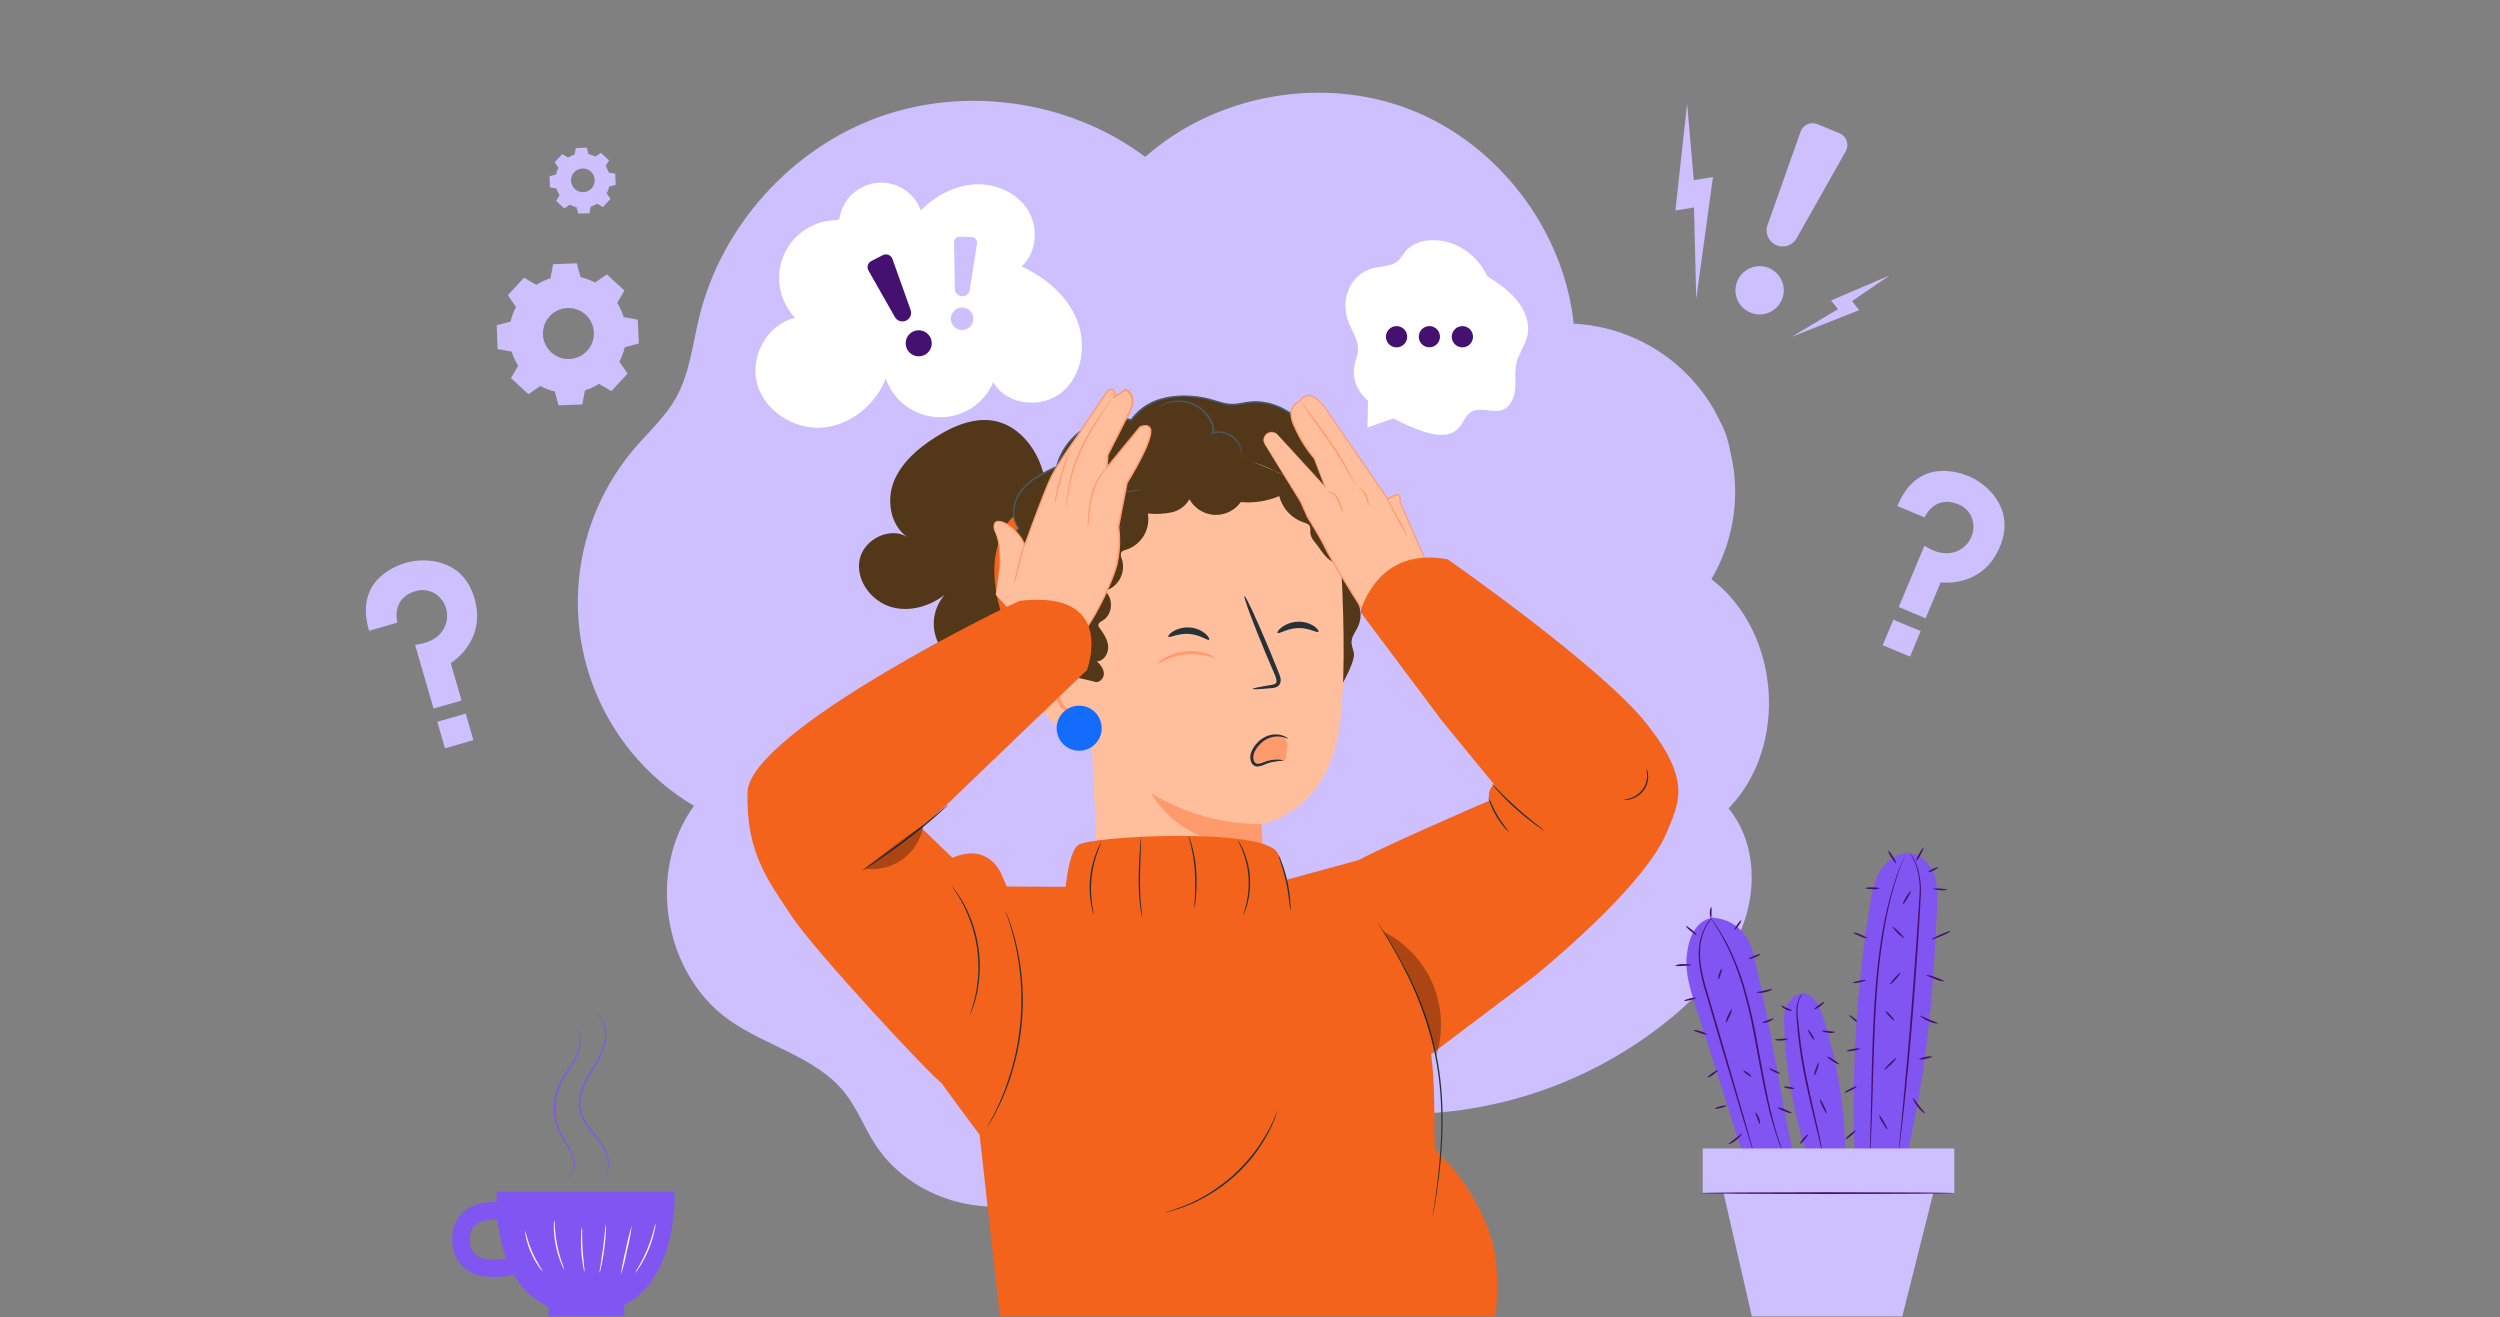 <svg width="1520" height="801" viewBox="0 0 1520 801" fill="none" xmlns="http://www.w3.org/2000/svg">
<rect x="0" y="0" width="1520" height="801" fill="#808080" stroke="none"/>
<g clip-path="url(#clip0_63231_98153)">
<path d="M326.128 173.128C328.797 171.449 331.676 170.131 334.69 169.207L336.3 160.645L350.736 160.062L352.979 168.505C356.059 169.19 359.032 170.29 361.815 171.776L369.025 166.844L379.642 176.656L375.258 184.225C376.945 186.891 378.27 189.771 379.197 192.787L387.759 194.397L388.41 208.833L379.847 211.093C379.155 214.171 378.055 217.142 376.577 219.929L381.56 227.139L371.748 237.773L364.196 233.406C361.529 235.092 358.649 236.417 355.633 237.345L354.041 245.907L339.588 246.455L337.328 238.013C334.242 237.318 331.265 236.212 328.474 234.725L321.265 239.674L310.665 229.844L315.049 222.361C313.356 219.698 312.031 216.817 311.11 213.799L302.548 212.206L302 197.753L310.442 195.493C311.14 192.417 312.24 189.446 313.713 186.657L308.781 179.447L318.594 168.847L326.162 173.214L326.128 173.128ZM334.228 192.222C332.14 194.471 330.766 197.289 330.28 200.319C329.794 203.349 330.217 206.456 331.497 209.245C332.776 212.035 334.854 214.382 337.468 215.99C340.082 217.599 343.114 218.396 346.18 218.281C349.247 218.166 352.211 217.144 354.697 215.344C357.183 213.545 359.079 211.048 360.146 208.171C361.213 205.293 361.402 202.164 360.691 199.179C359.979 196.194 358.398 193.487 356.147 191.4C353.131 188.604 349.128 187.119 345.017 187.273C340.907 187.427 337.026 189.207 334.228 192.222Z" fill="#CEBFFF"/>
<path d="M345.339 95.853C346.577 95.07 347.913 94.454 349.312 94.02L350.065 90.03L356.778 89.773L357.823 93.695C359.252 94.026 360.633 94.538 361.933 95.219L365.357 92.924L370.272 97.496L368.251 100.921C369.036 102.162 369.646 103.505 370.067 104.911L374.074 105.648L374.331 112.36L370.392 113.405C370.077 114.837 369.57 116.219 368.885 117.515L371.18 120.94L366.607 125.872L363.097 123.834C361.851 124.613 360.51 125.229 359.107 125.666L358.371 129.656L351.589 129.879L350.528 125.957C349.097 125.631 347.715 125.118 346.418 124.433L343.079 126.728L338.147 122.156L340.185 118.645C339.395 117.411 338.779 116.074 338.352 114.672L334.362 113.919L334.105 107.206L338.027 106.161C338.347 104.729 338.86 103.347 339.551 102.052L337.256 98.627L341.811 93.695L345.339 95.733V95.853ZM349.106 104.723C348.136 105.768 347.498 107.077 347.271 108.485C347.045 109.892 347.241 111.336 347.835 112.632C348.429 113.928 349.394 115.019 350.608 115.767C351.822 116.515 353.231 116.886 354.656 116.833C356.081 116.78 357.458 116.306 358.613 115.471C359.769 114.636 360.651 113.476 361.147 112.14C361.644 110.803 361.733 109.349 361.403 107.962C361.074 106.575 360.34 105.317 359.295 104.346C357.892 103.049 356.033 102.361 354.123 102.431C352.214 102.502 350.41 103.326 349.106 104.723Z" fill="#CEBFFF"/>
<path d="M1153.61 307.657L1170.14 314.592C1170.14 314.592 1175.96 300.721 1190.48 306.509C1193.31 307.573 1195.73 309.491 1197.41 311.996C1199.09 314.5 1199.95 317.467 1199.87 320.483C1199.82 323.02 1199.18 325.511 1197.99 327.752C1196.8 329.993 1195.09 331.921 1193.02 333.377C1188.27 336.802 1180.38 338.515 1170.05 331.819L1154.44 369.082L1170.77 375.931L1179.93 354.098C1179.93 354.098 1205.33 357.78 1215.89 332.521C1226.03 308.359 1206.7 293.649 1197.43 289.71C1190.4 286.731 1165.6 278.374 1153.61 307.657Z" fill="#CEBFFF"/>
<path d="M224.405 383.513L241.623 378.541C241.623 378.541 237.451 364.088 252.389 359.481C255.255 358.538 258.343 358.512 261.225 359.406C264.106 360.3 266.637 362.071 268.465 364.471C270.023 366.474 271.086 368.817 271.566 371.309C272.045 373.801 271.928 376.371 271.224 378.809C269.68 384.453 264.609 390.74 252.368 392.007L263.594 430.82L280.611 425.9L274.042 403.152C274.042 403.152 296.124 390.081 288.499 363.785C281.228 338.611 256.944 339.292 247.259 342.039C239.91 344.136 215.36 353.192 224.405 383.513Z" fill="#CEBFFF"/>
<path d="M1167.76 383.727L1151.18 376.773L1144.68 392.265L1161.26 399.219L1167.76 383.727Z" fill="#CEBFFF"/>
<path d="M283.156 433.859L265.883 438.852L270.547 454.99L287.821 449.997L283.156 433.859Z" fill="#CEBFFF"/>
<path d="M1148.84 167.492L1113.26 182.681L1117.51 187.973L1089.2 204.823L1130.4 188.555L1126.02 183.092L1148.84 167.492Z" fill="#CEBFFF"/>
<path d="M1025.76 63.078L1018.65 127.997L1029.95 126.13L1031.32 181.716L1041.48 107.636L1029.83 109.571L1025.76 63.078Z" fill="#CEBFFF"/>
<path d="M1094.77 80.016L1074.65 136.852C1073.85 139.097 1073.91 141.555 1074.8 143.763C1075.69 145.971 1077.36 147.776 1079.49 148.839C1081.73 149.961 1084.32 150.178 1086.71 149.444C1089.11 148.711 1091.13 147.084 1092.35 144.9L1122.24 91.918C1122.78 90.972 1123.11 89.922 1123.21 88.838C1123.31 87.754 1123.18 86.661 1122.82 85.632C1122.47 84.603 1121.9 83.661 1121.15 82.87C1120.4 82.079 1119.49 81.456 1118.49 81.043L1104.91 75.478C1103.95 75.085 1102.91 74.891 1101.88 74.907C1100.84 74.924 1099.81 75.151 1098.87 75.576C1097.92 76 1097.07 76.612 1096.36 77.376C1095.66 78.139 1095.12 79.037 1094.77 80.016Z" fill="#CEBFFF"/>
<path d="M1080.86 186.223C1078.94 188.402 1076.41 189.961 1073.6 190.703C1070.79 191.445 1067.82 191.337 1065.07 190.392C1062.32 189.447 1059.92 187.707 1058.16 185.393C1056.4 183.08 1055.36 180.296 1055.18 177.394C1055.01 174.493 1055.69 171.603 1057.16 169.093C1058.62 166.582 1060.8 164.562 1063.41 163.289C1066.03 162.015 1068.96 161.546 1071.84 161.94C1074.72 162.334 1077.42 163.574 1079.59 165.502C1082.5 168.086 1084.27 171.718 1084.51 175.601C1084.74 179.484 1083.43 183.304 1080.86 186.223Z" fill="#CEBFFF"/>
<path d="M1040.54 352.158C1053.13 330.754 1057.69 305.57 1053.42 281.109C1053.25 280.15 1053.06 279.191 1052.82 278.215C1051.11 269.824 1049.67 262.991 1045.61 255.85C1045.2 254.96 1044.77 254.138 1044.33 253.196C1043.88 252.254 1043.44 251.484 1042.97 250.576C1034.36 235.028 1021.93 221.93 1006.86 212.519C991.779 203.108 974.553 197.694 956.803 196.788C950.793 139.713 910.893 87.518 857.482 66.643C804.071 45.769 739.324 57.362 696.325 95.378C650.825 61.369 588.047 51.916 534.602 71.079C481.157 90.241 438.706 137.384 425.195 192.542C421.068 209.392 419.355 227.27 410.742 242.339C404.252 253.727 394.302 262.649 385.792 272.615C372.167 288.581 362.198 307.332 356.583 327.556C350.968 347.78 349.843 368.987 353.287 389.691C356.731 410.395 364.661 430.096 376.52 447.413C388.379 464.731 403.882 479.245 421.941 489.94C393.189 529.429 403.276 591.608 443.021 619.983C465.848 636.268 496.295 642.501 513.693 664.506C521.091 673.856 525.372 685.278 531.794 695.33C553.627 729.579 602.141 743.501 638.821 726.154L833.662 676.63C899.948 681.63 965.59 660.721 1016.77 618.305C1035.46 602.687 1052.25 583.713 1060.35 560.75C1068.45 537.786 1066.52 510.267 1050.97 491.516C1087.7 453.774 1082.46 384.009 1040.54 352.158Z" fill="#CEBFFF"/>
<path d="M819.807 176.292C821.023 173.214 822.914 170.448 825.341 168.199C827.769 165.949 830.67 164.273 833.832 163.295C839.294 161.736 845.699 162.353 849.963 158.603C851.984 156.89 853.182 154.287 854.963 152.267C858.373 148.803 862.911 146.676 867.755 146.273C883.749 144.115 898.425 155.058 904.264 167.867C910.806 172.199 917.45 176.618 922.399 182.714C927.348 188.81 930.379 196.944 928.547 204.564C927.211 210.164 923.409 214.925 922.039 220.524C920.772 225.662 921.611 231.004 921.217 236.245C920.824 241.485 918.58 247.221 913.683 249.139C907.638 251.502 900.154 247.067 894.589 250.372C890.804 252.615 889.572 257.53 886.489 260.647C881.112 266.092 872.07 264.688 864.844 262.188C856.472 259.29 848.457 255.446 840.955 250.732C835.941 247.831 831.5 244.035 827.855 239.532C826.043 237.277 824.7 234.682 823.906 231.9C823.112 229.118 822.882 226.205 823.232 223.333C823.814 219.908 825.475 216.586 825.698 213.058C826.074 206.876 821.999 201.414 819.79 195.608C817.397 189.391 817.404 182.506 819.807 176.292Z" fill="white"/>
<path d="M831.729 243.531L847.346 254.285L847.363 254.32L831.386 259.971L831.729 243.531Z" fill="white"/>
<path d="M882.67 204.72C882.667 205.998 883.043 207.249 883.751 208.313C884.459 209.377 885.467 210.208 886.648 210.698C887.828 211.189 889.128 211.318 890.381 211.07C891.635 210.821 892.787 210.206 893.691 209.302C894.595 208.398 895.21 207.246 895.459 205.992C895.707 204.739 895.578 203.439 895.087 202.259C894.597 201.078 893.766 200.07 892.702 199.362C891.638 198.654 890.387 198.278 889.109 198.281C888.263 198.281 887.426 198.448 886.645 198.771C885.864 199.095 885.154 199.569 884.556 200.167C883.958 200.765 883.484 201.475 883.16 202.256C882.837 203.037 882.67 203.874 882.67 204.72Z" fill="#441170"/>
<path d="M862.619 204.72C862.619 205.993 862.996 207.238 863.704 208.297C864.411 209.356 865.417 210.181 866.593 210.669C867.77 211.156 869.064 211.283 870.313 211.035C871.562 210.787 872.71 210.173 873.61 209.273C874.511 208.372 875.124 207.225 875.372 205.976C875.621 204.727 875.493 203.433 875.006 202.256C874.519 201.079 873.693 200.074 872.635 199.366C871.576 198.659 870.331 198.281 869.057 198.281C867.35 198.281 865.712 198.96 864.504 200.167C863.297 201.375 862.619 203.012 862.619 204.72Z" fill="#441170"/>
<path d="M842.651 204.72C842.647 205.998 843.023 207.247 843.73 208.311C844.438 209.375 845.445 210.205 846.624 210.697C847.804 211.188 849.102 211.318 850.356 211.071C851.609 210.824 852.761 210.21 853.666 209.308C854.57 208.406 855.187 207.256 855.437 206.003C855.688 204.75 855.561 203.451 855.073 202.271C854.585 201.09 853.757 200.081 852.695 199.37C851.633 198.66 850.384 198.281 849.107 198.281C848.26 198.279 847.421 198.444 846.637 198.766C845.854 199.089 845.142 199.563 844.543 200.161C843.943 200.759 843.467 201.47 843.143 202.252C842.818 203.034 842.651 203.873 842.651 204.72Z" fill="#441170"/>
<path d="M508.957 133.846C502.063 133.82 495.314 135.822 489.549 139.604C483.785 143.385 479.26 148.779 476.539 155.113C473.817 161.447 473.019 168.442 474.243 175.226C475.468 182.01 478.661 188.285 483.425 193.268C466.608 196.898 455.803 216.608 460.307 233.219C464.81 249.829 482.568 261.183 499.693 259.984C516.817 258.786 532.229 246.285 538.565 230.222C540.907 236.904 545.217 242.72 550.928 246.906C556.639 251.091 563.483 253.451 570.559 253.673C577.636 253.895 584.615 251.97 590.577 248.152C596.539 244.333 601.206 238.798 603.963 232.277C611.549 246.387 633.074 248.751 645.524 238.579C657.973 228.407 660.747 209.467 654.805 194.621C648.863 179.774 635.677 168.694 621.139 161.964C630.403 153.608 631.55 138.299 624.957 127.716C618.365 117.133 605.333 111.448 592.866 112.081C580.4 112.715 568.687 119.051 559.868 127.887C557.896 122.517 554.188 117.96 549.333 114.936C544.477 111.913 538.751 110.597 533.062 111.196C527.374 111.796 522.048 114.277 517.93 118.247C513.811 122.217 511.136 127.447 510.327 133.11" fill="white"/>
<path d="M528 164.426L544.08 192.767C544.716 193.885 545.739 194.732 546.957 195.148C548.174 195.565 549.502 195.522 550.69 195.027C551.942 194.512 552.947 193.534 553.495 192.296C554.044 191.059 554.094 189.657 553.635 188.383L542.59 157.405C542.39 156.853 542.076 156.349 541.669 155.927C541.261 155.504 540.768 155.173 540.223 154.955C539.678 154.736 539.093 154.636 538.506 154.66C537.919 154.684 537.344 154.831 536.819 155.093L529.815 158.69C529.308 158.935 528.857 159.282 528.489 159.708C528.121 160.134 527.843 160.631 527.674 161.167C527.504 161.704 527.445 162.27 527.501 162.83C527.557 163.391 527.727 163.934 528 164.426Z" fill="#441170"/>
<path d="M566.445 207.707C566.645 209.261 566.379 210.84 565.683 212.243C564.986 213.647 563.889 214.812 562.53 215.593C561.172 216.373 559.612 216.733 558.049 216.628C556.486 216.523 554.989 215.957 553.747 215.002C552.505 214.047 551.574 212.745 551.071 211.261C550.569 209.777 550.517 208.177 550.923 206.664C551.329 205.15 552.174 203.791 553.352 202.758C554.529 201.725 555.987 201.063 557.54 200.858C558.575 200.721 559.627 200.789 560.635 201.06C561.643 201.33 562.588 201.797 563.415 202.433C564.242 203.07 564.936 203.863 565.456 204.768C565.976 205.673 566.312 206.672 566.445 207.707Z" fill="#441170"/>
<path d="M580.045 147.567L580.559 175.685C580.578 176.796 581.003 177.863 581.753 178.683C582.504 179.503 583.529 180.02 584.634 180.137C585.806 180.255 586.977 179.917 587.906 179.193C588.834 178.469 589.447 177.415 589.618 176.25L594.001 148.217C594.076 147.717 594.045 147.206 593.909 146.718C593.773 146.231 593.536 145.777 593.212 145.388C592.889 144.998 592.487 144.681 592.033 144.458C591.579 144.234 591.082 144.109 590.577 144.09L583.727 143.885C583.239 143.868 582.753 143.952 582.298 144.131C581.844 144.31 581.431 144.581 581.086 144.926C580.741 145.271 580.47 145.684 580.291 146.138C580.112 146.592 580.028 147.079 580.045 147.567Z" fill="#CEBFFF"/>
<path d="M591.362 196.248C590.878 197.512 590.029 198.604 588.923 199.387C587.818 200.169 586.505 200.606 585.152 200.642C583.798 200.679 582.464 200.313 581.318 199.592C580.172 198.871 579.265 197.826 578.713 196.589C578.161 195.353 577.987 193.981 578.214 192.646C578.442 191.311 579.059 190.073 579.99 189.089C580.92 188.105 582.121 187.419 583.441 187.117C584.761 186.816 586.141 186.912 587.407 187.395C588.248 187.715 589.018 188.199 589.673 188.818C590.327 189.437 590.853 190.178 591.221 191.001C591.588 191.823 591.79 192.71 591.814 193.61C591.838 194.511 591.685 195.407 591.362 196.248Z" fill="#CEBFFF"/>
<path d="M632.205 281.268C627.462 269.469 617.941 258.886 605.526 256.095C593.11 253.304 579.839 258.783 568.965 265.685C558.091 272.586 547.885 281.302 543.278 293.221C538.895 304.745 541.566 319.575 551.567 326.493C541.155 320.003 525.212 327.846 522.678 340.107C520.058 352.779 529.939 365.914 542.439 369.219C553.365 372.13 565.215 368.602 574.291 361.735C570.605 365.957 568.347 371.236 567.839 376.817C567.332 382.399 568.601 387.998 571.465 392.816C578.315 403.758 592.665 408.759 605.217 405.916C617.769 403.073 628.147 393.33 633.387 381.582L637.925 318.736C637.702 306.064 636.949 293.066 632.205 281.268Z" fill="#523719"/>
<path d="M623.71 310.102C611.62 314.023 609.154 323.801 606.586 331.969C601.192 349.522 607.254 375.499 617.083 391.014C626.912 406.529 637.632 414.423 655.853 417.043C656.446 389.176 657.017 361.309 657.565 333.442L623.71 310.102Z" fill="#F3631B"/>
<path d="M616.879 358.106C612.906 352.609 610.988 345.892 611.461 339.126C611.934 332.36 614.766 325.974 619.465 321.083C614.173 314.422 616.04 304.181 621.451 297.605C626.862 291.03 634.808 287.245 642.514 283.683C646.761 264.23 668.594 250.548 687.928 255.223C698.014 240.41 719.488 238.098 736.698 243.099C740.894 244.314 745.089 245.907 749.473 245.89C752.677 245.654 755.863 245.213 759.011 244.571C776.512 242.208 793.876 254.538 800.709 270.823C801.616 273.501 802.865 276.051 804.425 278.409C806.685 281.337 810.144 283.05 813.073 285.259C816.236 287.733 818.83 290.86 820.677 294.427C822.524 297.994 823.58 301.916 823.775 305.928C824.067 312.778 821.909 319.953 824.769 326.118C826.207 329.217 828.793 331.717 829.906 334.937C833.142 344.269 822.799 353.773 824.769 363.517C825.162 365.486 826.053 367.336 826.601 369.271C827.696 373.265 827.32 377.519 825.539 381.258C824.169 384.135 821.943 386.755 821.755 389.94C821.601 392.337 822.679 394.632 823.159 397.012C824.341 402.8 811.857 425.113 806.857 428.264L657.412 429.6C651.771 428.334 646.661 425.348 642.79 421.053C638.919 416.759 636.477 411.368 635.801 405.626C635.858 403.698 635.372 401.793 634.397 400.129C633.239 398.97 631.85 398.066 630.322 397.475C620.698 392.337 619.533 379.1 620.544 368.209C620.818 366.703 620.818 365.16 620.544 363.654C619.717 361.572 618.469 359.684 616.879 358.106Z" fill="#523719"/>
<path d="M659.704 358.308C659.259 331.868 675.852 301.472 702.121 288.544C718.68 280.392 731.609 280.341 740.308 279.314C752.54 278.145 764.837 280.725 775.567 286.711C783.804 288.646 813.977 316.285 815.553 346.287C817.265 379.594 818.104 420.35 813.84 445.146C805.381 495.029 767.022 500.971 767.022 500.971L770.584 583.887L696.95 644.302L668.249 548.406L659.704 358.308Z" fill="#FFBF9D"/>
<path d="M767.077 500.975C743.473 501.101 720.297 494.681 700.121 482.43C700.121 482.43 717.571 517.826 767.608 513.699L767.077 500.975Z" fill="#FF9A6C"/>
<path d="M667.24 405.71C667.24 401.994 663.062 393.175 659.397 392.559C649.602 390.846 631.998 391.531 631.484 416.447C630.885 450.508 665.202 444.069 665.288 443.093C665.373 442.117 667.137 418.605 667.24 405.71Z" fill="#FFBF9D"/>
<path d="M656.109 430.521C655.955 430.418 655.492 430.932 654.482 431.377C653.059 431.951 651.469 431.951 650.047 431.377C646.485 430.007 643.539 424.236 643.488 418.088C643.454 415.17 644.068 412.281 645.286 409.629C645.626 408.57 646.218 407.61 647.011 406.831C647.805 406.053 648.776 405.479 649.841 405.159C650.522 405.007 651.234 405.094 651.858 405.406C652.482 405.718 652.979 406.236 653.266 406.872C653.694 407.831 653.472 408.584 653.643 408.584C653.814 408.584 654.396 408.036 654.139 406.615C653.966 405.768 653.507 405.006 652.838 404.457C651.906 403.742 650.736 403.411 649.567 403.533C646.947 403.67 644.533 406.05 643.283 408.67C641.778 411.597 641.013 414.849 641.056 418.14C641.159 424.989 644.481 431.479 649.464 432.986C650.374 433.269 651.336 433.344 652.279 433.204C653.222 433.065 654.121 432.716 654.91 432.182C656.023 431.394 656.211 430.589 656.109 430.521Z" fill="#FF9A6C"/>
<path d="M824.468 354.698C823.372 342.318 818.457 330.587 812.481 319.696C808.354 312.162 803.594 304.798 797.069 299.147C791.455 294.643 785.264 290.911 778.66 288.05C761.536 279.968 742.562 273.101 724.136 277.245C714.256 279.471 705.3 284.728 696.738 290.003C689.966 293.81 683.647 298.371 677.901 303.599C673.121 308.476 668.999 313.957 665.64 319.902C657.403 333.892 651.581 349.561 650.468 365.761C649.354 381.96 637.076 396.311 646.58 409.496C647.317 410.507 664.253 414.017 665.417 414.48C668.174 415.576 671.205 412.596 671.171 409.633C671.137 406.671 669.116 404.119 666.924 402.133C671.137 401.979 674.031 397.287 673.774 393.091C673.517 388.896 671.017 385.163 668.517 381.772C668.152 381.357 667.899 380.856 667.78 380.316C667.609 378.878 669.236 377.988 670.486 377.251C676.548 373.672 677.233 363.689 671.702 359.305C673.675 358.733 675.514 357.773 677.111 356.481C678.707 355.188 680.03 353.59 681 351.779C681.97 349.968 682.568 347.982 682.759 345.936C682.95 343.891 682.731 341.828 682.113 339.869C681.782 339.3 681.567 338.671 681.482 338.018C681.397 337.365 681.443 336.702 681.617 336.067C682.182 334.937 683.586 334.577 684.802 334.218C689.262 332.739 693.04 329.701 695.443 325.663C697.846 321.625 698.713 316.856 697.885 312.23C702.606 312.698 707.369 312.484 712.03 311.596C714.355 311.131 716.554 310.171 718.477 308.783C720.401 307.394 722.003 305.609 723.178 303.548C724.69 306.281 726.871 308.584 729.516 310.244C732.162 311.903 735.186 312.863 738.304 313.034C741.422 313.205 744.533 312.582 747.345 311.222C750.156 309.862 752.576 307.811 754.378 305.26C762.356 306.005 770.393 304.758 777.77 301.63C778.71 305.329 780.563 308.734 783.16 311.531C785.757 314.328 789.015 316.429 792.634 317.641C794.038 318.104 795.648 318.532 796.333 319.85C796.676 320.732 796.783 321.689 796.641 322.624C796.401 327.368 799.638 329.474 802.258 333.379C804.878 337.283 809.45 343.276 814.022 341.941C813.526 350.041 817.858 355.949 824.691 360.315L824.468 354.698Z" fill="#523719"/>
<path d="M829.907 334.99C829.507 333.675 828.9 332.432 828.109 331.308C827.389 330.178 826.396 328.842 825.437 327.147C824.374 325.173 823.743 322.996 823.588 320.76C823.421 317.95 823.495 315.131 823.81 312.334C824.203 308.974 824.146 305.576 823.639 302.231C822.539 296.235 819.536 290.753 815.077 286.596C813.4 285.109 811.608 283.758 809.717 282.555C807.774 281.332 806.04 279.806 804.58 278.034C803.25 276.034 802.185 273.869 801.412 271.595C797.347 261.508 789.818 253.202 780.178 248.169C777.578 246.824 774.839 245.768 772.009 245.018C769.085 244.291 766.083 243.923 763.07 243.923C761.536 243.954 760.004 244.063 758.481 244.248C756.94 244.47 755.45 244.779 753.926 245.036C750.928 245.669 747.831 245.669 744.833 245.036C741.785 244.402 738.805 243.323 735.671 242.467C732.509 241.637 729.285 241.064 726.03 240.754C722.714 240.409 719.374 240.346 716.047 240.566C712.66 240.808 709.304 241.381 706.029 242.279C699.274 244.073 693.247 247.927 688.785 253.307L687.518 255.019L688.048 254.814C678.145 252.842 667.862 254.731 659.307 260.096C650.752 265.461 644.573 273.894 642.035 283.668L642.309 283.326C638.189 285.141 634.185 287.211 630.322 289.525C626.544 291.782 623.213 294.713 620.493 298.172C617.948 301.593 616.385 305.643 615.972 309.886C615.497 313.995 616.626 318.129 619.123 321.427V320.862C614.506 325.554 611.683 331.717 611.143 338.278C610.525 344.146 611.721 350.063 614.568 355.231C615.235 356.423 615.984 357.568 616.811 358.656C617.64 359.627 618.411 360.644 619.123 361.704C619.802 362.726 620.209 363.905 620.304 365.129C620.359 366.306 620.319 367.486 620.185 368.656C619.773 372.962 619.859 377.3 620.441 381.585C620.877 385.061 621.988 388.417 623.712 391.466C625.006 393.701 626.799 395.606 628.952 397.031C630.665 398.213 632.257 398.744 633.114 399.309C633.564 399.608 633.977 399.959 634.346 400.354C634.047 399.896 633.656 399.506 633.199 399.206C632.343 398.521 630.785 398.007 629.106 396.826C626.996 395.39 625.239 393.492 623.969 391.278C622.313 388.254 621.255 384.94 620.852 381.517C620.313 377.267 620.267 372.968 620.715 368.708C620.866 367.504 620.911 366.289 620.852 365.077C620.744 363.777 620.315 362.523 619.602 361.43C618.876 360.345 618.093 359.299 617.256 358.296C616.459 357.248 615.738 356.143 615.099 354.991C612.366 349.934 611.243 344.162 611.879 338.449C612.43 332.076 615.192 326.097 619.688 321.547L619.962 321.29L619.722 320.982C617.374 317.854 616.325 313.94 616.794 310.057C617.196 305.976 618.713 302.083 621.178 298.806C623.831 295.449 627.075 292.605 630.75 290.415C634.615 288.13 638.618 286.088 642.737 284.302L642.96 284.199V283.959C645.447 274.452 651.47 266.252 659.799 261.036C668.128 255.819 678.135 253.98 687.774 255.892L688.1 255.978L688.322 255.687L689.555 254.077C693.872 248.818 699.72 245.035 706.286 243.255C709.489 242.372 712.769 241.799 716.081 241.542C719.351 241.325 722.633 241.382 725.893 241.713C729.091 242.03 732.257 242.602 735.363 243.426C738.463 244.214 741.459 245.344 744.593 245.995C746.158 246.333 747.753 246.51 749.354 246.525C750.934 246.503 752.509 246.348 754.063 246.063C755.587 245.789 757.094 245.481 758.584 245.258C760.061 245.074 761.547 244.965 763.036 244.933C765.973 244.933 768.899 245.284 771.752 245.977C774.515 246.709 777.191 247.736 779.732 249.043C789.231 253.967 796.659 262.123 800.675 272.041C801.481 274.38 802.592 276.603 803.98 278.651C805.493 280.481 807.291 282.054 809.306 283.309C811.178 284.477 812.948 285.8 814.597 287.264C816.133 288.671 817.501 290.252 818.673 291.973C820.835 295.141 822.322 298.72 823.04 302.488C823.565 305.784 823.651 309.135 823.297 312.454C822.995 315.298 822.949 318.164 823.16 321.016C823.35 323.297 824.028 325.51 825.146 327.507C826.139 329.219 827.167 330.52 827.903 331.633C828.475 332.472 828.99 333.347 829.444 334.254C829.77 334.664 829.89 334.99 829.907 334.99Z" fill="#455A64"/>
<path d="M703.989 247.864C703.989 247.864 704.897 247.35 706.558 246.545C708.896 245.423 711.41 244.71 713.99 244.439C717.803 244.002 721.664 244.593 725.172 246.151C729.442 248.106 732.984 251.36 735.293 255.45C736.006 256.672 736.58 257.97 737.005 259.32C737.226 259.903 737.316 260.527 737.269 261.149C737.221 261.77 737.038 262.373 736.731 262.916L735.892 264.063L737.262 263.687C740.812 262.738 744.592 263.218 747.793 265.022C750.336 266.466 752.343 268.695 753.513 271.375C754.305 273.146 754.747 275.054 754.814 276.992C754.814 278.362 754.729 279.116 754.814 279.116C754.9 279.116 754.814 278.944 754.986 278.585C755.095 278.06 755.158 277.528 755.174 276.992C755.241 274.983 754.885 272.982 754.129 271.119C752.973 268.249 750.902 265.842 748.239 264.269C746.562 263.287 744.709 262.646 742.784 262.382C740.859 262.117 738.901 262.235 737.022 262.728L737.553 263.498C737.958 262.841 738.211 262.101 738.291 261.333C738.371 260.566 738.277 259.79 738.015 259.063C737.605 257.632 737.03 256.253 736.303 254.953C733.902 250.666 730.177 247.271 725.686 245.278C722.017 243.694 717.982 243.149 714.024 243.702C711.379 244.048 708.822 244.89 706.489 246.186C705.853 246.523 705.246 246.913 704.674 247.35C704.161 247.658 703.972 247.829 703.989 247.864Z" fill="#455A64"/>
<path d="M648.41 286.541C648.738 287.006 649.137 287.416 649.592 287.757C650.766 288.803 652.053 289.716 653.428 290.48C655.529 291.672 657.868 292.385 660.277 292.569C663.345 292.845 666.403 291.952 668.84 290.069L668.086 289.949L669.079 291.353C669.439 291.815 669.833 292.261 670.227 292.706C672.556 295.169 675.464 297.011 678.686 298.066C681.295 298.952 684.052 299.324 686.803 299.162C688.644 299.033 690.455 298.635 692.18 297.98C692.793 297.75 693.37 297.432 693.892 297.038C691.564 297.804 689.147 298.27 686.7 298.425C684.054 298.489 681.419 298.065 678.926 297.175C675.881 296.13 673.132 294.368 670.912 292.038C670.535 291.61 670.158 291.199 669.816 290.771L668.874 289.452L668.548 288.973L668.12 289.315C665.911 291.04 663.142 291.887 660.346 291.695C658.069 291.563 655.845 290.95 653.821 289.897C650.277 288.082 648.53 286.387 648.41 286.541Z" fill="#455A64"/>
<path d="M630.152 317.981C630.152 317.981 630.152 318.204 630.152 318.615C630.312 319.219 630.56 319.796 630.889 320.327C632.188 322.192 634.136 323.505 636.351 324.009C639.626 324.628 643.009 324.289 646.095 323.033C647.927 322.435 649.728 321.743 651.489 320.961C653.521 320.138 655.199 318.63 656.233 316.697L656.438 316.166L655.633 316.389C658.654 318.935 662.043 321.008 665.685 322.537C668.758 323.774 672.12 324.112 675.378 323.513C677.541 323.168 679.578 322.265 681.286 320.893C681.741 320.516 682.16 320.098 682.536 319.643C682.775 319.317 682.895 319.146 682.861 319.112C682.827 319.077 682.262 319.711 681.046 320.567C679.325 321.768 677.339 322.538 675.258 322.811C672.166 323.238 669.015 322.811 666.148 321.578C662.618 320.033 659.33 317.985 656.387 315.498L655.856 315.07L655.582 315.738C655.582 315.892 655.479 316.046 655.411 316.201C654.465 317.903 652.967 319.232 651.164 319.968C649.452 320.79 647.602 321.441 645.907 322.057C642.986 323.296 639.779 323.699 636.642 323.221C634.554 322.808 632.679 321.667 631.351 320.002C630.894 319.365 630.493 318.688 630.152 317.981Z" fill="#455A64"/>
<path d="M801.598 384.161C800.844 385.017 795.947 381.643 789.183 381.866C782.418 382.089 777.538 385.65 776.785 384.846C776.408 384.486 777.161 382.979 779.268 381.421C782.137 379.291 785.593 378.095 789.166 377.996C792.689 377.865 796.162 378.861 799.08 380.838C801.221 382.328 801.974 383.784 801.598 384.161Z" fill="#263238"/>
<path d="M735.124 388.98C734.285 389.733 729.781 385.88 723.017 385.418C716.253 384.956 711.03 387.987 710.379 387.13C710.037 386.737 710.927 385.315 713.222 383.894C716.285 382.067 719.839 381.235 723.394 381.514C726.915 381.755 730.267 383.111 732.967 385.384C734.936 387.096 735.535 388.586 735.124 388.98Z" fill="#263238"/>
<path d="M761.545 418.851C761.545 418.475 765.689 417.618 772.487 416.522C774.199 416.283 775.912 415.889 776.1 414.69C776.289 413.491 775.689 411.591 774.782 409.553L769.233 396.538C761.527 378.01 755.876 362.735 756.63 362.427C757.383 362.118 764.233 376.914 771.956 395.442C773.806 400.015 775.587 404.364 777.282 408.542C778.001 410.495 779.2 412.687 778.395 415.307C778.164 415.924 777.796 416.48 777.318 416.934C776.84 417.388 776.266 417.727 775.638 417.927C774.688 418.222 773.704 418.389 772.71 418.423C765.843 419.074 761.579 419.245 761.545 418.851Z" fill="#263238"/>
<path d="M772.454 446.702C769.92 447.165 764.166 450.607 762.676 453.381C761.186 456.155 759.251 460.504 760.69 463.022C761.94 465.179 771.084 462.508 774.937 461.874C776.649 461.583 781.085 463.69 781.684 461.463L782.746 453.552C782.9 449.853 780.468 448.226 777.951 447.199C776.204 446.51 774.296 446.337 772.454 446.702Z" fill="#FF9A6C"/>
<path d="M780.434 462.442C777.921 462.623 775.422 462.96 772.951 463.452C771.738 463.757 770.548 464.146 769.389 464.617C767.994 465.334 766.489 465.814 764.937 466.038C763.925 466.126 762.918 465.833 762.111 465.216C761.324 464.574 760.761 463.698 760.502 462.716C759.973 460.822 760.106 458.805 760.878 456.997C761.591 455.28 762.593 453.699 763.841 452.322C764.943 450.984 766.249 449.828 767.711 448.897C770.177 447.313 773.052 446.486 775.982 446.516C777.93 446.537 779.844 447.024 781.565 447.938C782.763 448.571 783.277 449.119 783.277 449.205C783.277 449.291 782.541 448.982 781.325 448.571C779.631 447.961 777.832 447.693 776.033 447.784C773.392 447.916 770.838 448.775 768.653 450.267C767.369 451.138 766.216 452.188 765.228 453.383C764.137 454.633 763.252 456.05 762.608 457.579C761.988 459.021 761.856 460.627 762.231 462.151C762.335 462.781 762.666 463.352 763.161 463.756C763.656 464.159 764.281 464.368 764.92 464.343C766.3 464.157 767.645 463.764 768.91 463.178C770.163 462.73 771.452 462.386 772.763 462.151C777.489 461.346 780.486 462.254 780.434 462.442Z" fill="#263238"/>
<path d="M656.129 456.438C663.695 456.438 669.829 450.305 669.829 442.739C669.829 435.173 663.695 429.039 656.129 429.039C648.563 429.039 642.43 435.173 642.43 442.739C642.43 450.305 648.563 456.438 656.129 456.438Z" fill="#146CFD"/>
<path d="M738.738 400.014C738.618 400.271 736.701 399.483 733.515 398.729C731.654 398.307 729.766 398.009 727.864 397.839C725.54 397.643 723.202 397.643 720.878 397.839C718.561 398.103 716.271 398.556 714.028 399.192C712.193 399.73 710.401 400.406 708.668 401.212C705.705 402.582 703.993 403.747 703.822 403.507C703.65 403.267 705.157 401.795 708.086 400.082C709.817 399.086 711.64 398.26 713.531 397.616C718.192 396.035 723.152 395.531 728.036 396.144C730.014 396.388 731.964 396.824 733.858 397.445C737.026 398.627 738.738 399.825 738.738 400.014Z" fill="#FF9A6C"/>
<path d="M852.034 852.887H901.163C901.163 852.887 917.357 785.072 906.504 751.963C895.651 718.854 872.326 698.562 872.326 698.562C871.693 670.495 873.832 637.394 862.238 611.794L826.277 522.867L782.302 534.854C781.137 529.202 779.267 523.72 776.736 518.534C768.517 502.917 662.26 508.26 655.393 513.825C651.027 517.404 648.869 530.282 647.876 539.186L610.904 538.998L567.34 650.957C568.727 654.039 595.595 689.915 595.595 689.915L613.73 852.887H852.034Z" fill="#F3631B"/>
<path d="M665.103 556.267C664.818 555.728 664.611 555.152 664.486 554.555C664.026 552.979 663.655 551.378 663.373 549.76C661.487 539.006 662.643 527.938 666.712 517.806C667.319 516.284 668.011 514.798 668.784 513.354C669.025 512.798 669.342 512.28 669.726 511.812C669.863 511.812 668.699 514.176 667.295 518.046C663.613 528.152 662.483 539.01 664.007 549.657C664.538 553.75 665.206 556.233 665.103 556.267Z" fill="#263238"/>
<path d="M694.503 557.749C694.266 557.155 694.105 556.533 694.023 555.899C693.766 554.701 693.475 552.937 693.201 550.762C692.524 545.08 692.227 539.359 692.311 533.638C692.311 526.942 692.739 520.897 693.047 516.513L693.475 511.376C693.487 510.739 693.579 510.106 693.749 509.492C693.822 510.124 693.822 510.761 693.749 511.393C693.749 512.626 693.749 514.39 693.612 516.53C693.475 520.914 693.184 526.959 693.133 533.655C693.056 539.37 693.267 545.085 693.766 550.779C694.212 555.043 694.64 557.714 694.503 557.749Z" fill="#263238"/>
<path d="M726.233 552.243C726.2 550.083 726.28 547.922 726.473 545.77C726.75 540.58 726.75 535.378 726.473 530.187C726.158 524.996 725.407 519.841 724.23 514.775C723.322 510.905 722.517 508.559 722.671 508.508C722.972 509.007 723.208 509.542 723.373 510.1C723.943 511.581 724.434 513.09 724.846 514.621C726.213 519.658 727.057 524.823 727.363 530.033C727.65 535.256 727.565 540.492 727.107 545.702C726.935 547.705 726.747 549.315 726.576 550.428C726.554 551.047 726.439 551.659 726.233 552.243Z" fill="#263238"/>
<path d="M756.045 556.264C755.891 556.264 756.781 553.729 757.757 549.602C759.006 544.229 759.462 538.702 759.11 533.197C758.697 527.703 757.449 522.305 755.411 517.186C753.819 513.247 752.534 510.953 752.688 510.867C753.088 511.343 753.427 511.866 753.699 512.426C754.553 513.886 755.319 515.395 755.993 516.946C758.247 522.076 759.597 527.557 759.983 533.146C760.374 538.734 759.83 544.348 758.374 549.757C757.951 551.39 757.43 552.997 756.815 554.569C756.628 555.163 756.369 555.732 756.045 556.264Z" fill="#263238"/>
<path d="M784.677 553.819C784.282 552.13 784.024 550.412 783.907 548.681C783.513 545.531 782.982 541.164 781.954 536.437C780.927 531.711 779.591 527.516 778.632 524.45C778.029 522.835 777.554 521.174 777.211 519.484C778.023 521.009 778.699 522.602 779.232 524.245C780.717 528.149 781.919 532.155 782.828 536.232C783.687 540.32 784.259 544.462 784.54 548.63C784.751 550.351 784.796 552.089 784.677 553.819Z" fill="#263238"/>
<path d="M605.44 361.628L607.974 344.058C607.974 344.058 608.625 330.855 605.44 324.262C602.255 317.67 606.21 314.142 614.122 320.29C622.033 326.437 622.924 331.729 622.924 331.729C622.924 331.729 634.808 298.73 639.209 289.945C643.61 281.16 655.049 265.286 655.049 265.286C655.049 265.286 673.081 237.579 674.4 237.134C675.718 236.688 678.8 236.688 677.482 241.535L684.52 236.945C684.52 236.945 692.431 240.216 686.712 250.765C680.992 261.313 673.526 276.725 673.526 276.725L673.081 284.209L693.322 259.567C693.322 259.567 702.107 255.611 699.041 266.159C695.976 276.708 685.342 293.439 685.342 293.439L680.068 320.272C681.078 327.75 680.782 335.346 679.194 342.722C676.54 355.035 658.988 391.15 648.199 394.644C637.411 398.137 605.44 361.628 605.44 361.628Z" fill="#FFBF9D"/>
<path d="M605.444 361.632L605.906 362.111L607.225 363.532C608.389 364.782 610.136 366.632 612.362 369.012C614.588 371.392 617.5 374.286 620.924 377.574C624.876 381.345 629.032 384.895 633.374 388.209C635.921 390.161 638.657 391.853 641.542 393.26C643.066 394.012 644.726 394.448 646.423 394.545C648.17 394.442 649.831 393.748 651.132 392.575C654.032 390.073 656.584 387.194 658.718 384.013C661.084 380.671 663.274 377.207 665.276 373.636C669.705 365.844 673.507 357.713 676.647 349.319C677.488 347.084 678.181 344.796 678.719 342.469C679.216 340.082 679.582 337.67 679.815 335.243C680.325 330.233 680.244 325.181 679.575 320.191V320.054C681.288 311.491 683 302.501 684.832 293.203C688.599 287.222 692.029 281.036 695.107 274.674C696.684 271.443 697.94 268.064 698.857 264.588C699.055 263.729 699.136 262.848 699.097 261.968C699.111 261.567 699.04 261.168 698.89 260.796C698.739 260.424 698.512 260.088 698.224 259.81C697.554 259.349 696.732 259.165 695.929 259.296C695.049 259.383 694.188 259.609 693.378 259.964L693.549 259.827L673.308 284.469L672.434 285.531L672.52 284.161C672.52 283.562 672.52 282.928 672.623 282.277C672.743 280.411 672.845 278.544 672.965 276.678L683.24 256.3L685.791 251.299C686.22 250.46 686.596 249.587 686.99 248.833C687.341 248.004 687.616 247.144 687.812 246.265C688.261 244.568 688.177 242.775 687.572 241.127C686.909 239.542 685.691 238.252 684.147 237.497H684.558L677.52 242.069L676.579 242.686L677.092 241.316C677.435 240.066 677.64 238.542 676.87 237.737C676.651 237.554 676.396 237.419 676.121 237.342C675.847 237.265 675.559 237.248 675.277 237.292H674.832H674.609C674.385 237.52 674.174 237.76 673.976 238.011C672.263 240.168 670.739 242.446 669.181 244.672C666.098 249.159 663.136 253.611 660.225 258.012C658.786 260.204 657.348 262.379 655.944 264.536C654.539 266.694 652.981 268.749 651.543 270.838C648.666 274.999 645.909 279.126 643.374 283.253C642.107 285.308 640.891 287.38 639.83 289.47C638.768 291.559 637.706 293.973 636.85 296.114C635.138 300.361 633.425 304.556 631.867 308.649C628.716 316.817 625.856 324.557 623.219 331.784L622.877 332.743L622.62 331.732C621.838 329.182 620.492 326.841 618.681 324.883C617.007 322.965 615.123 321.242 613.064 319.745C611.285 318.211 609.026 317.345 606.677 317.297C606.159 317.362 605.677 317.597 605.307 317.964C604.972 318.353 604.752 318.827 604.673 319.334C604.526 320.387 604.649 321.46 605.033 322.451C605.358 323.444 605.838 324.403 606.215 325.396C606.561 326.36 606.847 327.343 607.071 328.342C607.465 330.218 607.745 332.117 607.91 334.027C608.199 337.324 608.274 340.636 608.132 343.942C607.276 349.662 606.626 354.045 606.163 357.025L605.649 360.45C605.53 361.203 605.444 361.597 605.444 361.597C605.444 361.597 605.444 361.221 605.564 360.467C605.684 359.714 605.804 358.583 606.009 357.042L607.722 343.874C607.831 340.588 607.728 337.299 607.413 334.027C607.149 330.055 606.157 326.166 604.485 322.554C604.056 321.466 603.92 320.285 604.091 319.129C604.163 318.495 604.426 317.898 604.845 317.416C605.311 316.964 605.912 316.676 606.557 316.595C609.068 316.586 611.499 317.479 613.407 319.112C615.502 320.608 617.426 322.331 619.143 324.249C621.036 326.281 622.441 328.717 623.253 331.373H622.654C625.257 324.129 628.099 316.372 631.216 308.186C632.792 304.094 634.418 299.898 636.182 295.617C637.073 293.477 637.997 291.319 639.059 289.178C640.121 287.038 641.371 284.983 642.638 282.894C645.172 278.75 647.929 274.606 650.789 270.427L655.173 264.143L659.454 257.601C662.342 253.206 665.322 248.754 668.393 244.244C669.951 242.001 671.493 239.74 673.222 237.531C673.448 237.241 673.694 236.966 673.959 236.709C674.066 236.612 674.187 236.531 674.318 236.47H674.609C674.794 236.419 674.983 236.384 675.174 236.367C675.581 236.311 675.995 236.343 676.388 236.461C676.781 236.58 677.144 236.781 677.452 237.052C677.729 237.352 677.942 237.706 678.078 238.092C678.213 238.478 678.268 238.887 678.24 239.295C678.227 240.031 678.118 240.762 677.914 241.47L677.264 241.008L684.302 236.418L684.507 236.281L684.713 236.384C686.481 237.216 687.879 238.674 688.634 240.477C689.319 242.296 689.42 244.283 688.925 246.162C688.71 247.085 688.424 247.989 688.069 248.868C687.658 249.724 687.247 250.58 686.819 251.419L684.285 256.402L674.01 276.746V276.575C673.89 278.441 673.787 280.308 673.667 282.175C673.667 282.825 673.667 283.459 673.565 284.058L672.777 283.75C679.627 275.308 686.476 267.002 693.018 259.125H693.104C694.002 258.746 694.956 258.515 695.929 258.44C696.965 258.284 698.021 258.535 698.874 259.142C699.255 259.5 699.558 259.933 699.765 260.413C699.971 260.893 700.076 261.411 700.073 261.934C700.095 262.889 700.003 263.843 699.799 264.776C698.869 268.319 697.59 271.761 695.98 275.051C692.909 281.444 689.479 287.659 685.706 293.665V293.528L680.517 320.328V320.173C681.194 325.232 681.275 330.354 680.757 335.431C680.505 337.886 680.128 340.327 679.627 342.743C679.056 345.067 678.347 347.354 677.503 349.593C674.327 358.019 670.485 366.179 666.013 373.995C663.979 377.574 661.767 381.049 659.386 384.407C657.209 387.602 654.605 390.483 651.645 392.969C650.227 394.24 648.411 394.978 646.508 395.058C644.722 394.945 642.976 394.479 641.371 393.688C638.454 392.258 635.688 390.537 633.117 388.551C628.782 385.199 624.637 381.609 620.702 377.797C617.277 374.475 614.4 371.547 612.14 369.132C609.879 366.717 608.15 364.851 607.002 363.567L605.735 362.094C605.629 361.946 605.532 361.791 605.444 361.632Z" fill="#FF9A6C"/>
<path d="M676.424 241.781C675.983 242.654 675.473 243.49 674.9 244.281L670.516 250.926C665.604 258.161 661.237 265.75 657.45 273.633C653.81 281.577 651.231 289.966 649.778 298.583C649.213 301.905 648.922 304.593 648.751 306.477C648.702 307.448 648.587 308.415 648.408 309.371C648.364 309.122 648.364 308.867 648.408 308.618C648.408 308.121 648.408 307.385 648.408 306.443C648.529 303.783 648.786 301.131 649.179 298.497C650.449 289.773 652.969 281.278 656.662 273.273C660.447 265.334 664.91 257.737 670.002 250.566C671.92 247.809 673.513 245.6 674.626 244.076C675.168 243.268 675.769 242.501 676.424 241.781Z" fill="#FF9A6C"/>
<path d="M673.976 283.648C674.078 283.768 672.263 285.207 670.191 288.135C667.491 291.979 665.517 296.286 664.369 300.841C663.25 305.425 662.505 310.093 662.143 314.798C662.043 316.763 661.814 318.719 661.458 320.654C661.35 320.136 661.321 319.605 661.372 319.079C661.372 318.051 661.372 316.579 661.509 314.763C661.698 309.993 662.369 305.254 663.513 300.619C664.68 295.952 666.784 291.571 669.695 287.741C670.591 286.603 671.588 285.549 672.674 284.59C673.057 284.212 673.496 283.894 673.976 283.648Z" fill="#FF9A6C"/>
<path d="M650.853 272.719C650.461 274.402 649.934 276.052 649.277 277.651C648.233 280.664 646.846 284.843 645.51 289.535C644.174 294.227 643.164 298.508 642.479 301.625C642.184 303.324 641.772 305 641.246 306.642C641.27 304.913 641.476 303.191 641.863 301.505C643.321 293.301 645.617 285.267 648.712 277.531C649.258 275.857 649.976 274.245 650.853 272.719Z" fill="#FF9A6C"/>
<path d="M623.44 328.781C623.302 330.12 623.02 331.441 622.601 332.72C621.899 335.46 621.077 338.628 620.186 342.121C619.296 345.614 618.474 348.8 617.823 351.54C617.579 352.867 617.194 354.164 616.676 355.41C616.7 354.058 616.878 352.714 617.207 351.403C617.652 348.954 618.388 345.58 619.313 341.899C620.238 338.217 621.214 334.912 622.001 332.549C622.333 331.241 622.816 329.977 623.44 328.781Z" fill="#FF9A6C"/>
<path d="M776.755 264.266C775.949 263.405 774.857 262.868 773.683 262.754C772.509 262.641 771.334 262.96 770.378 263.651C769.422 264.342 768.751 265.358 768.491 266.509C768.23 267.659 768.398 268.865 768.964 269.9C768.964 269.9 769.049 270.054 769.101 270.14C774.032 278.343 790.848 305.193 790.848 305.193L794.958 314.441C794.958 314.441 803.812 328.517 805.456 332.61C807.1 336.702 829.618 373.52 832.581 376.79C835.543 380.061 851.143 376.79 851.143 376.79L867.977 343.569L851.143 305.193C851.143 305.193 851.965 299.679 848.695 300.895C846.951 301.502 845.294 302.331 843.763 303.361L806.603 249.574C806.603 249.574 796.911 233.305 789.924 244.316C789.924 244.316 781.755 246.782 786.379 257.879C789.509 265.445 793.783 272.485 799.051 278.753L805.61 295.981L776.755 264.266Z" fill="#FFBF9D"/>
<path d="M776.748 264.263C776.748 264.263 776.936 264.434 777.261 264.777L778.751 266.352L784.437 272.517L805.808 295.806L805.363 296.063C803.376 290.926 801.15 285.086 798.752 278.853V278.956C794.615 274.05 791.085 268.663 788.238 262.91C787.485 261.381 786.765 259.822 786.08 258.235C785.365 256.597 784.875 254.869 784.625 253.098C784.364 251.246 784.656 249.357 785.464 247.67C786.375 245.945 787.895 244.62 789.728 243.954L789.522 244.108C790.388 242.667 791.624 241.484 793.101 240.683C793.906 240.31 794.783 240.117 795.67 240.117C796.557 240.117 797.434 240.31 798.239 240.683C801.28 242.305 803.87 244.659 805.773 247.533L817.915 265.291L844.115 303.187L843.498 303.084C845.13 301.991 846.897 301.115 848.756 300.481C849.049 300.371 849.363 300.329 849.675 300.359C849.986 300.388 850.287 300.489 850.554 300.652C851.031 301.032 851.364 301.564 851.496 302.159C851.675 303.202 851.675 304.268 851.496 305.31V305.071C853.807 310.328 856.256 315.945 858.739 321.613C861.97 328.999 865.161 336.283 868.312 343.463L868.397 343.652L868.312 343.84C862.524 355.256 856.913 366.33 851.478 377.061L851.376 377.233H851.187C846.889 378.14 842.514 378.627 838.121 378.688C837.023 378.667 835.929 378.553 834.851 378.346C833.693 378.167 832.646 377.554 831.922 376.633C830.587 374.921 829.474 373.208 828.326 371.41C823.805 364.441 819.61 357.591 815.603 350.998L809.798 341.271C807.917 338.192 806.202 335.013 804.66 331.75C801.492 325.534 797.913 319.883 794.643 314.626C793.17 311.321 791.834 308.29 790.55 305.379L769.127 270.428C768.456 269.472 768.108 268.326 768.134 267.157C768.21 266.139 768.612 265.172 769.281 264.4C769.781 263.789 770.415 263.301 771.134 262.974C771.852 262.648 772.637 262.491 773.426 262.517C774.386 262.58 775.306 262.932 776.063 263.527C776.525 263.972 776.748 264.212 776.748 264.212C776.748 264.212 776.491 264.023 776.011 263.595C775.26 263.04 774.359 262.724 773.426 262.688C772.678 262.698 771.943 262.875 771.273 263.207C770.603 263.539 770.016 264.017 769.555 264.606C768.936 265.345 768.57 266.263 768.511 267.226C768.496 268.332 768.838 269.413 769.487 270.308L791.184 305.019L795.293 314.249C798.598 319.575 802.143 325.175 805.431 331.476C806.977 334.715 808.692 337.87 810.568 340.929L816.391 350.638C820.415 357.214 824.61 364.047 829.148 370.999C830.296 372.712 831.443 374.424 832.693 376.137C833.311 376.896 834.203 377.382 835.176 377.49C836.198 377.685 837.235 377.794 838.276 377.815C842.599 377.741 846.905 377.254 851.136 376.359L850.845 376.582L867.644 343.361V343.737C864.493 336.568 861.302 329.279 858.071 321.87C855.588 316.219 853.122 310.602 850.828 305.345V305.242V305.105C850.963 304.171 850.934 303.22 850.742 302.296C850.537 301.372 849.971 300.944 849.132 301.252C847.374 301.852 845.699 302.675 844.149 303.701L843.772 303.958L843.516 303.598L817.332 265.65C813.188 259.64 809.164 253.766 805.345 248.098C803.541 245.308 801.069 243.012 798.153 241.419C797.44 241.055 796.654 240.856 795.853 240.838C795.052 240.82 794.258 240.984 793.53 241.317C792.175 242.068 791.046 243.168 790.259 244.502V244.604H790.122C788.482 245.219 787.12 246.405 786.286 247.944C785.544 249.505 785.276 251.249 785.515 252.961C786.169 256.318 787.354 259.55 789.026 262.534C791.806 268.237 795.255 273.589 799.3 278.476C801.664 284.727 803.856 290.549 805.825 295.721L806.321 297.039L805.38 295.995L784.197 272.551L778.614 266.301L777.176 264.589L776.748 264.263Z" fill="#FF9A6C"/>
<path d="M816.634 311.53C816.377 311.53 815.127 308.105 813.089 304.081C812.506 302.32 811.284 300.841 809.664 299.937C808.936 299.701 808.166 299.619 807.404 299.697C807.318 299.697 808.26 298.892 809.87 299.337C810.777 299.618 811.586 300.153 812.199 300.879C812.882 301.741 813.457 302.684 813.911 303.687C815.282 306.117 816.204 308.773 816.634 311.53Z" fill="#FF9A6C"/>
<path d="M824.203 295.614C823.737 294.958 823.336 294.258 823.005 293.525C822.286 292.155 821.292 290.1 819.888 287.737C817.217 282.873 813.278 276.315 808.483 269.345C803.689 262.375 799.133 256.193 795.914 251.673L792.13 246.296C791.63 245.66 791.194 244.978 790.828 244.258C791.414 244.813 791.942 245.427 792.404 246.09L796.428 251.227C799.853 255.645 804.425 261.776 809.22 268.78C813.349 274.735 817.096 280.946 820.436 287.377C821.72 289.843 822.679 291.881 823.313 293.302C823.685 294.041 823.984 294.816 824.203 295.614Z" fill="#FF9A6C"/>
<path d="M831.669 308.292C831.696 305.966 831.172 303.667 830.139 301.584C829.106 299.5 827.594 297.691 825.727 296.305C825.727 296.305 826.566 296.459 827.645 297.229C829.044 298.256 830.172 299.608 830.932 301.168C831.709 302.714 832.108 304.421 832.097 306.151C832.045 307.538 831.771 308.309 831.669 308.292Z" fill="#FF9A6C"/>
<path d="M855.899 326.65C855.083 325.583 854.377 324.435 853.793 323.225L849.084 314.662C847.252 311.34 845.659 308.275 844.597 306.1C843.936 304.92 843.413 303.667 843.039 302.367C843.866 303.427 844.572 304.576 845.145 305.792C846.515 308.258 848.108 311.135 849.872 314.354C851.635 317.574 853.297 320.742 854.358 323.002C855.014 324.153 855.531 325.377 855.899 326.65Z" fill="#FF9A6C"/>
<path d="M708.082 737.228C708.375 737.076 708.686 736.961 709.007 736.886L711.695 736.064L713.63 735.482C714.332 735.259 715.086 734.968 715.891 734.677C717.5 734.077 719.316 733.478 721.353 732.57L724.487 731.218C725.566 730.755 726.645 730.156 727.792 729.591C730.104 728.495 732.433 727.073 734.899 725.635C740.178 722.349 745.168 718.62 749.814 714.487C754.4 710.29 758.617 705.707 762.418 700.788C764.13 698.476 765.757 696.301 767.075 694.109C767.743 693.03 768.463 692.02 769.045 690.992C769.627 689.965 770.158 688.972 770.757 688.013C771.87 686.146 772.641 684.331 773.411 682.875C773.788 682.105 774.148 681.386 774.439 680.701C774.73 680.016 774.987 679.416 775.209 678.834L776.305 676.248C776.411 675.937 776.561 675.643 776.751 675.375C776.689 675.697 776.597 676.012 776.477 676.317C776.22 677.019 775.912 677.892 775.535 678.971C775.329 679.553 775.09 680.187 774.833 680.872C774.576 681.557 774.216 682.293 773.874 683.081C773.137 684.656 772.401 686.506 771.322 688.39C770.809 689.366 770.261 690.376 769.695 691.421C769.13 692.465 768.428 693.493 767.778 694.589C766.476 696.815 764.832 699.024 763.154 701.438C755.567 711.457 746.111 719.913 735.31 726.337C732.81 727.776 730.446 729.18 728.1 730.241C726.936 730.807 725.84 731.389 724.676 731.851L721.508 733.153C719.504 734.043 717.603 734.591 715.959 735.156C715.137 735.413 714.384 735.687 713.665 735.892L711.695 736.389L708.972 737.057C708.683 737.147 708.384 737.205 708.082 737.228Z" fill="#263238"/>
<path d="M620.39 365.248C617.153 365.607 455.328 444.653 454.472 481.796C453.616 518.939 467.281 535.55 481.049 556.664C494.817 577.778 568.64 657.098 572.698 658.554C576.757 660.009 631.726 583.806 631.726 583.806L609.071 532.09C609.071 532.09 601.776 511.712 579.12 521.542L560.523 503.681L660.855 407.425C660.855 407.425 679.452 358.689 620.39 365.248Z" fill="#F3631B"/>
<path d="M589.755 616.986C589.774 616.702 589.843 616.423 589.96 616.164C590.149 615.547 590.406 614.794 590.697 613.886C591.124 612.696 591.49 611.484 591.793 610.256C592.17 608.835 592.683 607.225 593.009 605.393C593.197 604.485 593.385 603.526 593.591 602.533C593.796 601.54 593.899 600.495 594.07 599.416C594.43 597.259 594.55 594.93 594.755 592.567C595.325 581.912 593.83 571.248 590.354 561.16C589.498 558.849 588.642 556.657 587.786 554.687C587.34 553.694 586.947 552.701 586.484 551.811C586.022 550.92 585.56 550.098 585.131 549.225C584.327 547.512 583.419 546.159 582.631 544.875C582.001 543.785 581.315 542.728 580.576 541.707L579.241 539.704C579.069 539.482 578.925 539.241 578.812 538.984C578.812 538.984 579.035 539.173 579.378 539.601L580.867 541.502C581.657 542.498 582.389 543.539 583.059 544.618C583.847 545.868 584.772 547.255 585.679 548.917C586.142 549.739 586.604 550.629 587.101 551.502C587.597 552.376 587.991 553.386 588.454 554.379C589.447 556.349 590.166 558.575 591.125 560.886C594.739 571.048 596.254 581.837 595.577 592.601C595.355 595.067 595.201 597.43 594.79 599.588C594.618 600.683 594.498 601.728 594.276 602.738L593.625 605.598C593.262 607.242 592.81 608.866 592.272 610.461C591.931 611.685 591.513 612.886 591.022 614.058C590.663 614.948 590.371 615.684 590.115 616.301C590.017 616.54 589.896 616.769 589.755 616.986Z" fill="#263238"/>
<path d="M600.199 685.195C600.375 684.764 600.581 684.347 600.816 683.945L602.699 680.52L604.086 678.003C604.566 677.078 605.028 676.034 605.576 674.921C606.604 672.712 607.905 670.246 609.001 667.352L610.833 662.882C611.467 661.324 611.981 659.646 612.546 657.951C613.813 654.526 614.806 650.81 615.971 646.888C620.481 629.759 621.987 611.977 620.423 594.334C619.978 590.292 619.635 586.422 618.95 582.86C618.642 581.148 618.402 579.333 618.043 577.723C617.683 576.113 617.324 574.504 616.981 572.997C616.382 569.966 615.508 567.311 614.875 564.948C614.532 563.784 614.241 562.671 613.916 561.677C613.59 560.684 613.265 559.777 612.991 558.955C612.46 557.379 612.032 556.129 611.707 555.187C611.538 554.755 611.412 554.308 611.33 553.852C611.547 554.258 611.73 554.682 611.878 555.119L613.316 558.835L614.327 561.54C614.669 562.534 614.978 563.63 615.354 564.811C616.039 567.157 616.964 569.811 617.598 572.842L618.728 577.569C619.104 579.281 619.344 580.994 619.687 582.706C620.406 586.285 620.766 590.155 621.245 594.231C622.912 611.967 621.393 629.858 616.758 647.059C615.611 650.998 614.584 654.748 613.334 658.156C612.7 659.868 612.169 661.581 611.518 663.105C610.868 664.629 610.217 666.136 609.618 667.574C608.47 670.451 607.117 672.917 606.039 675.109C605.474 676.205 604.977 677.25 604.48 678.174L603.025 680.657C602.169 682.079 601.501 683.226 600.987 684.082C600.761 684.478 600.498 684.851 600.199 685.195Z" fill="#263238"/>
<path d="M576.396 489.328C575.85 490.001 575.243 490.62 574.581 491.178C573.382 492.325 571.584 493.952 569.341 495.921C564.871 499.86 558.518 505.117 551.257 510.614C543.996 516.111 537.249 520.888 532.318 524.193C529.835 525.906 527.831 527.19 526.427 528.098C525.719 528.602 524.969 529.043 524.184 529.416C524.817 528.825 525.499 528.286 526.221 527.807L531.958 523.68C536.787 520.255 543.466 515.391 550.709 509.894C557.953 504.398 564.409 499.243 568.93 495.442L574.358 490.921C574.983 490.324 575.665 489.79 576.396 489.328Z" fill="#263238"/>
<path d="M827.166 372.094C827.166 372.094 836.67 331.783 880.252 340.088C880.252 340.088 974.179 405.606 1001.49 440.403C1028.81 475.199 1020.64 488.351 1013.29 506.297C1005.94 524.244 980.121 554.382 932.978 593.546L870.285 640.861C870.285 640.861 817.679 532.84 822.954 525.048C825.505 521.298 906.178 486.467 906.178 486.467C906.178 486.467 902.959 482.768 908.267 476.792L876.056 437.406L827.166 372.094Z" fill="#F3631B"/>
<path d="M1001.03 467.352C1001.71 468.546 1002.06 469.899 1002.06 471.273C1002.29 474.615 1001.33 477.93 999.335 480.623C997.293 483.278 994.415 485.166 991.166 485.983C989.864 486.408 988.479 486.52 987.125 486.308C987.125 486.154 988.683 486.12 990.995 485.384C994.014 484.435 996.672 482.589 998.615 480.092C1000.49 477.544 1001.48 474.452 1001.42 471.29C1001.41 468.824 1000.88 467.352 1001.03 467.352Z" fill="#263238"/>
<path d="M870.922 740.833C870.922 740.833 870.922 740.662 870.922 740.336C870.922 740.011 871.041 739.514 871.11 738.932C871.298 737.614 871.572 735.798 871.898 733.487C872.668 728.795 873.61 721.945 874.535 713.485C876.247 696.584 877.96 672.849 873.593 647.18C871.474 635.155 868.229 623.356 863.901 611.938C862.856 609.335 861.914 606.801 860.887 604.301L857.702 597.228C857.188 596.081 856.691 594.951 856.178 593.803L854.465 590.635C853.426 588.569 852.416 586.583 851.434 584.676C847.359 577.193 843.951 571.199 841.382 567.175L838.539 562.483L837.82 561.25C837.728 561.111 837.654 560.962 837.598 560.805C837.712 560.927 837.815 561.058 837.906 561.199L838.694 562.38C839.413 563.493 840.406 565.034 841.69 566.987C844.328 570.959 847.838 576.919 851.965 584.368L855.047 590.31L856.76 593.478C857.308 594.574 857.787 595.704 858.318 596.903L861.555 603.992C862.599 606.458 863.558 609.027 864.62 611.647C869.009 623.1 872.289 634.947 874.415 647.026C878.747 672.832 877.035 696.686 875.117 713.554C874.055 722.013 873.062 728.863 872.189 733.555C871.795 735.85 871.47 737.648 871.23 738.949C871.127 739.532 871.042 739.994 870.973 740.354C870.981 740.515 870.963 740.677 870.922 740.833Z" fill="#263238"/>
<path d="M917.43 505.833C916.437 505.109 915.55 504.25 914.793 503.282C912.862 501.054 911.143 498.652 909.655 496.107C908.162 493.556 906.907 490.873 905.905 488.093C905.427 486.962 905.115 485.768 904.98 484.548C905.254 484.462 906.95 489.685 910.426 495.662C913.902 501.638 917.653 505.645 917.43 505.833Z" fill="#263238"/>
<path d="M938.94 505.038C938.413 504.825 937.918 504.543 937.467 504.199C936.559 503.616 935.275 502.726 933.7 501.579C930.566 499.301 926.353 495.996 921.935 492.074C917.517 488.153 913.75 484.317 911.13 481.457C909.828 480.036 908.784 478.854 908.099 478.033C907.707 477.629 907.373 477.174 907.105 476.68C908.688 478.044 910.186 479.502 911.592 481.046C914.315 483.769 918.134 487.502 922.517 491.424C926.901 495.345 931.08 498.702 934.076 501.099C935.771 502.318 937.395 503.633 938.94 505.038Z" fill="#263238"/>
<g opacity="0.3">
<path d="M525.621 528.102C533.884 529.334 542.298 527.233 549.013 522.262C555.728 517.291 560.194 509.857 561.428 501.594C549.938 508.94 536.324 519.677 525.621 528.102Z" fill="black"/>
</g>
<g opacity="0.3">
<path d="M871.195 598.269C865.221 584.52 854.651 573.277 841.296 566.469L841.176 566.708C856.588 589.193 866.674 615.65 873.301 642.056C877.673 627.654 876.929 612.184 871.195 598.269Z" fill="black"/>
</g>
<path d="M275 753.321C275 763.424 279.418 768.853 283.134 771.627C288.117 775.343 294.47 776.439 300.156 776.439C304.286 776.407 308.399 775.907 312.417 774.949C320.431 788.734 334.439 799.694 358.909 798.581C413.57 796.046 410.163 724.672 410.163 724.672H302.039C302.039 724.672 301.868 727.018 301.902 730.837C296.765 730.665 288.203 731.316 282.089 736.539C278.784 739.279 275 744.399 275 753.321ZM285.651 753.321C285.651 749.382 286.73 746.557 288.956 744.759C292.57 741.693 298.803 741.334 302.502 741.625C303.252 749.642 305.018 757.531 307.759 765.102C302.382 766.061 294.059 766.609 289.487 763.133C286.919 761.13 285.634 757.962 285.634 753.321H285.651Z" fill="#8055F1"/>
<path d="M386.051 774.096C386.75 772.635 387.545 771.222 388.431 769.866C390.359 766.482 392.075 762.982 393.568 759.386C395.049 755.788 396.296 752.099 397.301 748.34C397.642 746.75 398.083 745.183 398.62 743.648C398.58 745.28 398.344 746.902 397.918 748.478C397.085 752.327 395.904 756.092 394.39 759.728C392.889 763.37 391.067 766.872 388.945 770.191C388.147 771.608 387.175 772.92 386.051 774.096Z" fill="#F5F5F5"/>
<path d="M377.457 775.315C378.145 770.172 379.123 765.072 380.385 760.04C381.361 754.942 382.63 749.904 384.187 744.953C383.5 750.096 382.523 755.196 381.259 760.228C380.296 765.329 379.026 770.367 377.457 775.315Z" fill="#F5F5F5"/>
<path d="M364.488 774.092C364.525 772.616 364.709 771.147 365.036 769.708C365.464 767.037 366.047 763.321 366.595 759.228C367.143 755.135 367.519 751.385 367.793 748.679C367.86 747.21 368.055 745.748 368.376 744.312C368.547 745.78 368.547 747.263 368.376 748.731C368.256 751.453 367.965 755.221 367.417 759.348C366.869 763.475 366.201 767.174 365.601 769.828C365.381 771.284 365.008 772.714 364.488 774.092Z" fill="#F5F5F5"/>
<path d="M353.821 745.859C353.985 747.211 354.031 748.575 353.958 749.935C353.958 752.435 353.958 755.894 354.232 759.696C354.506 763.497 354.814 766.957 355.105 769.44C355.335 770.78 355.45 772.138 355.447 773.498C354.946 772.229 354.618 770.899 354.471 769.542C353.914 766.301 353.536 763.031 353.341 759.747C353.152 756.473 353.152 753.192 353.341 749.918C353.33 748.55 353.491 747.187 353.821 745.859Z" fill="#F5F5F5"/>
<path d="M337.003 741.562C337.218 743.083 337.332 744.616 337.346 746.152C337.591 749.839 338.077 753.505 338.801 757.129C339.537 760.746 340.516 764.31 341.729 767.797C342.312 769.218 342.798 770.677 343.185 772.164C342.329 770.874 341.639 769.482 341.13 768.02C339.742 764.55 338.67 760.962 337.928 757.3C337.183 753.64 336.776 749.92 336.712 746.186C336.608 744.639 336.706 743.085 337.003 741.562Z" fill="#F5F5F5"/>
<path d="M319.235 748.266C319.509 748.266 320.588 754.208 323.568 761.058C326.547 767.907 330.16 772.805 329.921 773.045C328.939 772.13 328.091 771.08 327.403 769.928C325.583 767.264 324.024 764.431 322.746 761.468C321.471 758.507 320.474 755.435 319.766 752.29C319.4 750.98 319.221 749.625 319.235 748.266Z" fill="#F5F5F5"/>
<path d="M362.299 615.867C362.631 616.057 362.946 616.275 363.241 616.518C364.101 617.203 364.862 618.004 365.501 618.898C367.781 622.29 368.86 626.347 368.566 630.423C368.447 635.56 365.964 641.4 362.556 647.136C359.148 652.873 354.901 659.038 353.309 666.555C352.492 670.166 352.706 673.934 353.925 677.429C355.187 680.646 356.919 683.658 359.062 686.368C361.066 689.022 363.121 691.505 364.85 693.903C366.505 696.154 367.869 698.605 368.909 701.198C370.468 704.995 370.529 709.242 369.08 713.082C368.664 714.104 368.086 715.052 367.368 715.891C367.135 716.192 366.864 716.462 366.563 716.695C367.472 715.559 368.21 714.295 368.755 712.945C370.019 709.178 369.86 705.079 368.31 701.42C367.254 698.901 365.885 696.524 364.234 694.348C362.522 691.951 360.432 689.536 358.377 686.865C356.158 684.101 354.368 681.018 353.069 677.72C351.783 674.074 351.551 670.139 352.401 666.367C354.114 658.627 358.48 652.428 361.819 646.725C365.159 641.023 367.693 635.423 367.899 630.389C368.248 626.431 367.292 622.467 365.176 619.104C364.341 617.92 363.376 616.835 362.299 615.867Z" fill="#8055F1"/>
<path d="M350.056 624.703C350.056 624.703 350.313 624.943 350.724 625.491C351.286 626.296 351.741 627.171 352.077 628.094C353.194 631.574 353.194 635.316 352.077 638.796C350.947 643.283 347.882 647.889 344.611 652.873C342.871 655.442 341.38 658.171 340.158 661.024C338.94 664.113 338.162 667.359 337.847 670.665C337.228 677.09 338.414 683.56 341.272 689.348C342.573 692.002 344.183 694.331 345.553 696.625C346.898 698.734 347.98 701 348.772 703.372C349.354 705.104 349.575 706.936 349.422 708.756C349.269 710.576 348.745 712.346 347.882 713.955C347.365 714.8 346.705 715.548 345.929 716.164C345.653 716.373 345.354 716.551 345.039 716.695C346.054 715.887 346.913 714.901 347.573 713.784C348.353 712.198 348.808 710.472 348.911 708.707C349.014 706.943 348.763 705.175 348.173 703.509C347.357 701.205 346.265 699.009 344.919 696.968C343.549 694.707 341.888 692.379 340.535 689.656C338.297 685.18 337.034 680.279 336.83 675.278C336.626 670.278 337.487 665.291 339.354 660.647C340.607 657.744 342.138 654.968 343.926 652.359C347.248 647.393 350.296 642.906 351.478 638.574C352.582 635.201 352.654 631.576 351.683 628.162C351.261 626.956 350.716 625.797 350.056 624.703Z" fill="#8055F1"/>
<path d="M333.496 801H379.492V792.232H333.496V801Z" fill="#8055F1"/>
<path d="M1130.65 622.315C1130.46 622.537 1128.94 621.613 1127.23 620.225C1125.52 618.838 1124.25 617.537 1124.44 617.314C1124.62 617.092 1126.15 618.016 1127.86 619.386C1129.57 620.756 1130.84 622.075 1130.65 622.315Z" fill="#441170"/>
<path d="M1177.71 551.967C1178 545.392 1178.19 538.645 1176.1 532.411C1174.01 526.178 1169.25 520.424 1162.78 519.089C1155.43 517.565 1147.9 522.205 1143.77 528.49C1139.64 534.775 1138.24 542.378 1137.02 549.793C1128.63 600.893 1125.54 652.724 1127.79 704.46L1157.88 708.672C1171.1 654.696 1175.31 607.502 1177.71 551.967Z" fill="#8055F1"/>
<path d="M1158.6 518.852C1158.57 519.017 1158.53 519.178 1158.46 519.331C1158.32 519.708 1158.17 520.153 1157.96 520.701C1157.47 521.968 1156.8 523.715 1155.96 525.838C1155.53 526.968 1154.98 528.184 1154.54 529.589C1154.09 530.993 1153.6 532.517 1153.07 534.144C1152.54 535.77 1151.99 537.568 1151.35 539.384L1149.8 545.343C1147.31 555.174 1145.4 565.14 1144.06 575.191C1142.35 586.51 1141.35 599.045 1140.51 612.196C1138.99 638.568 1138.8 662.491 1138.06 679.803C1137.74 688.451 1137.45 695.455 1137.12 700.353C1136.95 702.699 1136.83 704.548 1136.75 705.918C1136.75 706.5 1136.64 706.963 1136.61 707.356C1136.63 707.522 1136.63 707.688 1136.61 707.853C1136.61 707.853 1136.61 707.682 1136.61 707.356C1136.61 707.031 1136.61 706.483 1136.61 705.901C1136.61 704.548 1136.71 702.682 1136.78 700.336C1136.99 695.489 1137.16 688.503 1137.4 679.786C1137.88 662.491 1138 638.568 1139.54 612.162C1140.38 598.959 1141.47 586.476 1143.17 575.071C1144.57 565.014 1146.59 555.051 1149.21 545.24C1149.8 543.151 1150.34 541.165 1150.93 539.264C1151.51 537.363 1152.14 535.685 1152.64 534.041C1153.13 532.397 1153.72 530.907 1154.2 529.503C1154.68 528.099 1155.26 526.883 1155.7 525.77L1157.89 520.633C1158.13 520.102 1158.34 519.674 1158.49 519.314C1158.51 519.156 1158.55 519.001 1158.6 518.852Z" fill="#441170"/>
<path d="M1161.39 518.953C1162.96 520.808 1164.2 522.916 1165.06 525.186C1167.37 531.397 1168.31 538.032 1167.82 544.64C1167.01 561.267 1165.52 584.18 1163.55 609.472C1161.58 634.765 1159.36 657.643 1157.58 674.168C1156.69 682.439 1155.86 689.118 1155.35 693.741C1155.06 695.968 1154.84 697.731 1154.66 699.05C1154.58 699.598 1154.53 700.043 1154.46 700.42C1154.45 700.578 1154.41 700.734 1154.36 700.882C1154.33 700.723 1154.33 700.562 1154.36 700.403C1154.36 700.026 1154.36 699.581 1154.46 699.016C1154.58 697.714 1154.73 695.933 1154.94 693.69C1155.38 688.964 1156.03 682.302 1156.82 674.1C1158.4 657.541 1160.49 634.714 1162.47 609.387C1164.46 584.06 1166.05 561.199 1167.05 544.623C1167.6 538.068 1166.77 531.47 1164.61 525.255C1163.71 523.07 1162.64 520.962 1161.39 518.953Z" fill="#441170"/>
<path d="M1182.25 596.746C1180.28 596.591 1178.35 596.093 1176.55 595.274C1173.5 594.178 1171.1 593.065 1171.21 592.773C1173.18 592.929 1175.11 593.427 1176.91 594.246C1180.03 595.342 1182.35 596.455 1182.25 596.746Z" fill="#441170"/>
<path d="M1185.88 566.076C1186 566.35 1183.57 567.789 1180.45 569.09C1177.34 570.392 1174.7 571.402 1174.58 571.128C1174.46 570.854 1176.89 569.416 1180.01 568.114C1183.12 566.813 1185.76 565.802 1185.88 566.076Z" fill="#441170"/>
<path d="M1183.99 541.064C1181.02 541.569 1177.97 541.357 1175.09 540.447C1175.09 540.139 1177.13 540.036 1179.58 540.208C1182.03 540.379 1184.01 540.755 1183.99 541.064Z" fill="#441170"/>
<path d="M1152.95 525.024C1152.7 525.178 1151.38 523.551 1150.01 521.359C1149.03 520.114 1148.33 518.671 1147.97 517.129C1148.23 516.958 1149.54 518.602 1150.91 520.794C1151.89 522.039 1152.59 523.483 1152.95 525.024Z" fill="#441170"/>
<path d="M1142.69 540.156C1141.32 540.647 1139.85 540.8 1138.41 540.601C1136.06 540.601 1134.16 540.276 1134.16 539.968C1135.52 539.476 1136.99 539.323 1138.42 539.523C1140.79 539.506 1142.69 539.848 1142.69 540.156Z" fill="#441170"/>
<path d="M1135.32 570.428C1133.75 570.361 1132.21 569.94 1130.83 569.195C1128.45 568.236 1126.62 567.243 1126.74 566.969C1128.31 567.035 1129.84 567.457 1131.22 568.202C1133.6 569.161 1135.5 570.154 1135.32 570.428Z" fill="#441170"/>
<path d="M1134.54 595.899C1134.54 596.19 1132.83 596.789 1130.7 597.252C1128.58 597.714 1126.71 597.851 1126.66 597.56C1126.61 597.269 1128.37 596.652 1130.48 596.207C1132.59 595.762 1134.47 595.608 1134.54 595.899Z" fill="#441170"/>
<path d="M1131.06 637.543C1131.06 637.835 1129.35 638.417 1127 638.828C1124.66 639.239 1122.79 639.341 1122.74 639.033C1122.69 638.725 1124.45 638.177 1126.81 637.766C1128.19 637.347 1129.65 637.27 1131.06 637.543Z" fill="#441170"/>
<path d="M1128.77 660.54C1128.91 660.797 1127.38 661.876 1125.35 662.938C1123.31 664 1121.59 664.65 1121.46 664.393C1121.32 664.137 1122.83 663.058 1124.88 661.996C1126.94 660.934 1128.65 660.284 1128.77 660.54Z" fill="#441170"/>
<path d="M1147.49 686.636C1147.23 686.79 1145.91 684.924 1144.54 682.561C1143.55 681.185 1142.86 679.615 1142.52 677.954C1142.78 677.8 1144.09 679.667 1145.46 682.03C1146.83 684.393 1147.79 686.482 1147.49 686.636Z" fill="#441170"/>
<path d="M1152.95 643.281C1153.17 643.486 1151.7 645.267 1149.66 647.253C1147.62 649.24 1145.83 650.678 1145.62 650.456C1145.42 650.233 1146.89 648.469 1148.91 646.483C1150.93 644.496 1152.74 643.058 1152.95 643.281Z" fill="#441170"/>
<path d="M1151.75 620.516C1151.55 620.721 1150.18 619.591 1148.71 618.015C1147.23 616.44 1146.22 614.967 1146.44 614.779C1146.67 614.59 1148.04 615.686 1149.49 617.279C1150.95 618.872 1151.98 620.31 1151.75 620.516Z" fill="#441170"/>
<path d="M1155.48 591.442C1155.71 591.63 1154.47 593.36 1152.74 595.312C1151.01 597.264 1149.42 598.737 1149.2 598.446C1148.98 598.154 1150.21 596.528 1151.94 594.593C1153.67 592.658 1155.26 591.236 1155.48 591.442Z" fill="#441170"/>
<path d="M1157.58 570.333C1157.37 570.539 1155.66 569.186 1153.76 567.319C1151.86 565.453 1150.47 563.758 1150.69 563.552C1150.91 563.347 1152.61 564.682 1154.51 566.549C1156.41 568.415 1157.76 570.128 1157.58 570.333Z" fill="#441170"/>
<path d="M1161.7 541.822C1161.96 541.977 1161.1 543.877 1159.78 546.086C1158.46 548.295 1157.2 549.956 1156.94 549.819C1156.68 549.682 1157.54 547.747 1158.86 545.538C1160.18 543.329 1161.44 541.668 1161.7 541.822Z" fill="#441170"/>
<path d="M1169.44 515.375C1169.71 515.529 1168.94 517.43 1167.73 519.656C1166.51 521.882 1165.35 523.56 1165.09 523.423C1165.33 521.885 1165.91 520.421 1166.8 519.142C1168.04 516.933 1169.18 515.238 1169.44 515.375Z" fill="#441170"/>
<path d="M1178.31 527.381C1178.43 527.655 1177.23 528.494 1175.62 529.265C1174.01 530.035 1172.59 530.446 1172.47 530.19C1172.35 529.933 1173.55 529.076 1175.16 528.306C1176.77 527.535 1178.1 527.124 1178.31 527.381Z" fill="#441170"/>
<path d="M1178.45 622.316C1176.4 622.336 1174.38 621.848 1172.57 620.894C1169.46 619.576 1167.3 617.863 1167.44 617.624C1167.57 617.384 1169.95 618.634 1172.95 619.901C1175.95 621.168 1178.52 622.007 1178.45 622.316Z" fill="#441170"/>
<path d="M1174.88 642.41C1174.88 642.701 1173.17 643.3 1170.84 643.746C1169.47 644.186 1168.01 644.281 1166.59 644.02C1166.59 643.728 1168.31 643.129 1170.64 642.684C1172.01 642.243 1173.47 642.149 1174.88 642.41Z" fill="#441170"/>
<path d="M1170.43 676.898C1170.26 677.121 1167.97 675.562 1165.86 672.874C1163.75 670.185 1162.73 667.617 1162.98 667.497C1163.24 667.377 1164.7 669.654 1166.7 672.206C1168.7 674.757 1170.64 676.675 1170.43 676.898Z" fill="#441170"/>
<path d="M1122.08 692.665C1121.89 692.442 1123.11 691.072 1124.82 689.617C1126.53 688.161 1128.05 687.168 1128.24 687.391C1128.43 687.613 1127.22 688.983 1125.5 690.439C1123.79 691.894 1122.28 692.887 1122.08 692.665Z" fill="#441170"/>
<path d="M1108.1 617.418C1106.14 611.305 1102.46 604.181 1096.11 604.078C1094.2 604.186 1092.35 604.803 1090.76 605.866C1089.17 606.93 1087.9 608.399 1087.07 610.123C1085.31 613.544 1084.48 617.361 1084.64 621.202C1085.42 648.429 1090.07 675.406 1098.44 701.327H1121.92C1121.63 672.815 1116.97 644.515 1108.1 617.418Z" fill="#8055F1"/>
<path d="M1065.68 578.882C1062.41 565.748 1052.62 558.659 1041.23 558.008C1030.85 559.823 1026.83 569.995 1025.6 580.509C1024.36 591.024 1027.62 601.401 1030.82 611.453L1061.74 708.154L1090.98 705.003C1081.71 661.816 1076.4 621.779 1065.68 578.882Z" fill="#8055F1"/>
<path d="M1096.12 604.078C1095.36 605.127 1094.69 606.238 1094.11 607.4C1092.92 610.727 1092.54 614.292 1093.02 617.795C1093.48 622.264 1093.99 627.641 1094.73 633.532C1095.47 639.423 1096.56 645.896 1097.88 652.643C1100.53 666.137 1103.53 678.244 1105.43 687.08C1106.39 691.481 1107.14 695.06 1107.57 697.56C1107.78 698.69 1107.93 699.632 1108.07 700.42C1108.15 700.75 1108.18 701.09 1108.17 701.43C1108.01 701.124 1107.9 700.794 1107.85 700.454C1107.68 699.701 1107.44 698.742 1107.16 697.646C1106.54 695.026 1105.71 691.515 1104.7 687.251C1102.61 678.466 1099.56 666.394 1096.82 652.848C1095.5 646.084 1094.47 639.594 1093.75 633.652C1093.38 630.689 1093.12 627.847 1092.88 625.21C1092.64 622.572 1092.38 620.072 1092.26 617.846C1091.84 614.239 1092.35 610.584 1093.74 607.229C1094.29 606.018 1095.1 604.943 1096.12 604.078Z" fill="#441170"/>
<path d="M1041.66 557.203C1040.37 558.694 1039.19 560.279 1038.13 561.947C1035.44 566.612 1033.91 571.858 1033.68 577.239C1033.23 584.088 1034.74 592.12 1037.29 600.768C1039.84 609.415 1042.67 619.005 1045.63 629.023C1051.45 649.058 1056.73 667.193 1060.6 680.396C1062.43 686.903 1063.94 692.212 1065 696.013L1066.16 700.277C1066.31 700.77 1066.42 701.274 1066.49 701.784C1066.27 701.315 1066.08 700.828 1065.94 700.329C1065.62 699.267 1065.17 697.88 1064.61 696.133C1063.46 692.349 1061.85 687.074 1059.86 680.601C1055.92 667.381 1050.55 649.281 1044.6 629.228L1036.35 600.939C1033.83 592.222 1032.36 584.02 1032.93 577.085C1033.23 571.623 1034.9 566.325 1037.77 561.673C1038.82 559.982 1040.13 558.472 1041.66 557.203Z" fill="#441170"/>
<path d="M1084.59 701.894C1084.33 701.446 1084.11 700.976 1083.93 700.489C1083.54 699.548 1082.92 698.195 1082.22 696.379C1080.82 692.783 1079.04 687.492 1077.19 680.865C1075.34 674.238 1073.51 666.224 1071.74 657.285C1069.98 648.346 1068.18 638.533 1066.24 628.173C1064.31 617.813 1061.95 608.138 1059.4 599.456C1057.11 591.745 1054.25 584.217 1050.83 576.937C1048.53 572.032 1045.9 567.289 1042.96 562.741C1041.95 561.029 1041.04 559.915 1040.49 559.059C1040.18 558.65 1039.9 558.215 1039.67 557.758C1040.05 558.11 1040.38 558.507 1040.66 558.939C1041.26 559.761 1042.24 560.892 1043.3 562.501C1046.4 566.986 1049.15 571.704 1051.52 576.612C1055.04 583.886 1057.97 591.427 1060.3 599.165C1063.13 608.634 1065.48 618.242 1067.32 627.951C1069.24 638.225 1071.07 648.089 1072.75 657.062C1074.43 666.035 1076.18 673.981 1077.89 680.625C1079.6 687.269 1081.31 692.612 1082.56 696.208C1083.16 698.023 1083.73 699.411 1084.05 700.369C1084.28 700.859 1084.46 701.369 1084.59 701.894Z" fill="#441170"/>
<path d="M1031.35 606.662C1031.35 606.953 1029.83 607.587 1027.79 608.066C1025.75 608.546 1024.06 608.734 1023.99 608.443C1023.92 608.152 1025.51 607.518 1027.53 607.022C1029.55 606.525 1031.26 606.371 1031.35 606.662Z" fill="#441170"/>
<path d="M1028.25 586.714C1028.25 587.023 1026.02 587.142 1023.32 587.245C1021.67 587.477 1019.99 587.431 1018.35 587.108C1019.89 586.394 1021.58 586.07 1023.27 586.166C1026.04 586.064 1028.27 586.423 1028.25 586.714Z" fill="#441170"/>
<path d="M1031.54 568.494C1031.35 568.717 1029.83 567.689 1027.99 566.199C1026.16 564.709 1024.95 563.305 1025.15 563.066C1025.36 562.826 1026.86 563.87 1028.7 565.377C1030.53 566.884 1031.73 568.271 1031.54 568.494Z" fill="#441170"/>
<path d="M1040.46 551.626C1040.75 551.626 1040.67 553.116 1040.63 554.845C1040.6 556.575 1040.63 557.979 1040.27 558.03C1039.91 558.082 1039.49 556.643 1039.55 554.811C1039.62 552.979 1040.17 551.489 1040.46 551.626Z" fill="#441170"/>
<path d="M1058.66 559.571C1058.92 559.743 1058.2 561.181 1057.07 562.791C1055.94 564.4 1054.84 565.565 1054.6 565.394C1054.36 565.222 1055.06 563.784 1056.19 562.174C1057.32 560.565 1058.44 559.4 1058.66 559.571Z" fill="#441170"/>
<path d="M1070.43 580.13C1070.53 580.404 1069.02 581.277 1067 582.082C1064.98 582.887 1063.34 583.315 1063.22 583.041C1063.1 582.767 1064.62 581.893 1066.64 581.089C1068.66 580.284 1070.43 579.856 1070.43 580.13Z" fill="#441170"/>
<path d="M1077.67 601.258C1076.35 602.368 1074.74 603.07 1073.03 603.279C1070.29 603.912 1067.98 603.741 1067.98 603.45C1067.98 603.159 1070.15 602.833 1072.79 602.234C1075.43 601.635 1077.55 600.967 1077.67 601.258Z" fill="#441170"/>
<path d="M1044.75 595.242C1044.45 595.156 1044.66 593.701 1045.21 591.988C1045.76 590.276 1046.41 588.957 1046.68 589.043C1046.95 589.129 1046.77 590.601 1046.22 592.314C1045.67 594.026 1045.02 595.328 1044.75 595.242Z" fill="#441170"/>
<path d="M1049.33 621.784C1049.43 620.237 1049.88 618.732 1050.65 617.383C1051.66 615.072 1052.68 613.308 1052.96 613.428C1052.85 614.969 1052.4 616.468 1051.64 617.811C1050.63 620.123 1049.6 621.887 1049.33 621.784Z" fill="#441170"/>
<path d="M1037.98 629.049C1036.53 629.021 1035.1 628.707 1033.78 628.124C1031.54 627.422 1029.72 626.771 1029.79 626.411C1029.86 626.052 1031.81 626.309 1034.09 627.028C1036.37 627.747 1038.1 628.775 1037.98 629.049Z" fill="#441170"/>
<path d="M1044.52 650.678C1044.69 650.918 1043.44 652.099 1041.73 653.332C1040.01 654.565 1038.47 655.353 1038.3 655.045C1038.13 654.736 1039.38 653.606 1041.11 652.39C1042.84 651.175 1044.35 650.438 1044.52 650.678Z" fill="#441170"/>
<path d="M1049.78 672.236C1049.78 672.528 1048.29 673.161 1046.35 673.641C1044.42 674.12 1042.7 674.274 1042.64 673.983C1042.57 673.692 1044.11 673.076 1046.06 672.596C1048.01 672.117 1049.71 671.945 1049.78 672.236Z" fill="#441170"/>
<path d="M1078.23 619.272C1078.39 619.511 1077.07 620.573 1075.13 621.292C1073.2 622.012 1071.52 622.114 1071.47 621.823C1071.42 621.532 1072.93 620.984 1074.76 620.299C1076.59 619.614 1078.1 619.015 1078.23 619.272Z" fill="#441170"/>
<path d="M1082.31 652.813C1082.19 653.087 1080.6 652.608 1078.78 651.752C1076.97 650.896 1075.6 650.039 1075.72 649.714C1075.84 649.389 1077.43 649.919 1079.25 650.776C1081.06 651.632 1082.41 652.522 1082.31 652.813Z" fill="#441170"/>
<path d="M1089.49 676.822C1087.87 676.754 1086.28 676.327 1084.85 675.571C1083.28 675.144 1081.82 674.378 1080.58 673.328C1082.21 673.407 1083.79 673.833 1085.24 674.578C1087.69 675.537 1089.61 676.496 1089.49 676.822Z" fill="#441170"/>
<path d="M1050.92 695.649C1050.77 695.375 1052.64 694.091 1054.91 692.344C1057.19 690.598 1058.83 689.039 1059.06 689.245C1059.28 689.45 1057.88 691.368 1055.63 693.183C1053.39 694.999 1051.04 695.906 1050.92 695.649Z" fill="#441170"/>
<path d="M1069.91 683.435C1069.6 683.435 1069.19 681.86 1068.46 680.01C1067.72 678.161 1066.95 676.585 1067.21 676.483C1067.46 676.38 1068.68 677.596 1069.45 679.616C1070.22 681.637 1070.19 683.349 1069.91 683.435Z" fill="#441170"/>
<path d="M1064.88 654.546C1064.71 654.803 1063.47 654.203 1062.14 653.244C1060.8 652.285 1059.84 651.309 1060.02 651.07C1060.19 650.83 1061.42 651.412 1062.76 652.371C1064.09 653.33 1065.05 654.238 1064.88 654.546Z" fill="#441170"/>
<path d="M1109.13 609.303C1109.3 609.543 1108.1 610.724 1106.46 611.94C1104.81 613.156 1103.32 613.944 1103.15 613.652C1102.98 613.361 1104.16 612.231 1105.82 611.015C1107.49 609.8 1108.94 609.063 1109.13 609.303Z" fill="#441170"/>
<path d="M1115.79 627.544C1114.49 628.13 1113.04 628.281 1111.64 627.972C1109.31 627.715 1107.59 626.944 1107.67 626.653C1107.76 626.362 1109.55 626.653 1111.75 626.893C1113.94 627.133 1115.77 627.235 1115.79 627.544Z" fill="#441170"/>
<path d="M1087.12 631.615C1087.12 631.906 1085.41 632.523 1083.22 632.677C1081.03 632.831 1079.18 632.437 1079.21 632.146C1079.25 631.855 1080.92 631.752 1083.15 631.598C1085.38 631.444 1087.07 631.324 1087.12 631.615Z" fill="#441170"/>
<path d="M1089.59 614.387C1089.59 614.678 1087.87 614.712 1085.91 613.821C1083.94 612.931 1082.87 611.595 1083.08 611.39C1083.29 611.184 1084.6 612.058 1086.35 612.845C1088.1 613.633 1089.62 614.078 1089.59 614.387Z" fill="#441170"/>
<path d="M1118.26 647.113C1118.1 647.352 1116.3 646.513 1114.25 645.229C1112.19 643.945 1110.67 642.677 1110.82 642.421C1110.98 642.164 1112.78 643.02 1114.83 644.321C1116.89 645.623 1118.38 646.856 1118.26 647.113Z" fill="#441170"/>
<path d="M1188.21 698.266H1035.25V725.374H1188.21V698.266Z" fill="#CEBFFF"/>
<path d="M1046.68 719.992L1065.27 801.008H1156.44L1176.79 719.992H1046.68Z" fill="#CEBFFF"/>
<path d="M1188.12 725.398C1188.12 725.706 1153.61 725.946 1111.06 725.946C1068.51 725.946 1034 725.706 1034 725.398C1034 725.09 1068.49 724.867 1111.06 724.867C1153.63 724.867 1188.12 725.107 1188.12 725.398Z" fill="#441170"/>
<path d="M1103.07 632.211C1102.81 632.365 1101.76 631.15 1100.72 629.489C1099.68 627.827 1099.01 626.355 1099.3 626.201C1099.59 626.047 1100.6 627.262 1101.65 628.923C1102.69 630.585 1103.31 632.057 1103.07 632.211Z" fill="#441170"/>
<path d="M1103.11 654.032C1103.04 652.61 1103.31 651.192 1103.92 649.905C1104.64 647.73 1105.46 646.035 1105.73 646.137C1106.01 646.24 1105.73 648.072 1104.93 650.247C1104.13 652.422 1103.39 654.117 1103.11 654.032Z" fill="#441170"/>
<path d="M1110.58 676.927C1110.31 677.047 1109.18 675.214 1108.03 672.834C1107.18 671.448 1106.63 669.894 1106.44 668.279C1106.71 668.159 1107.86 669.991 1109.01 672.372C1110.15 674.752 1110.86 676.79 1110.58 676.927Z" fill="#441170"/>
<path d="M1094.4 695.329C1094.17 695.141 1095.08 693.719 1096.43 692.161C1097.79 690.603 1099.05 689.507 1099.28 689.712C1099.5 689.918 1098.59 691.322 1097.24 692.88C1095.89 694.439 1094.65 695.535 1094.4 695.329Z" fill="#441170"/>
<path d="M1090.97 661.893C1090.97 662.184 1089.45 662.167 1087.69 661.893C1085.92 661.619 1084.54 661.105 1084.59 660.797C1084.64 660.488 1086.11 660.523 1087.88 660.797C1089.64 661.071 1091.09 661.602 1090.97 661.893Z" fill="#441170"/>
</g>
<defs>
<clipPath id="clip0_63231_98153">
<rect width="1520" height="800" fill="white" transform="translate(0 0.367)"/>
</clipPath>
</defs>
</svg>
